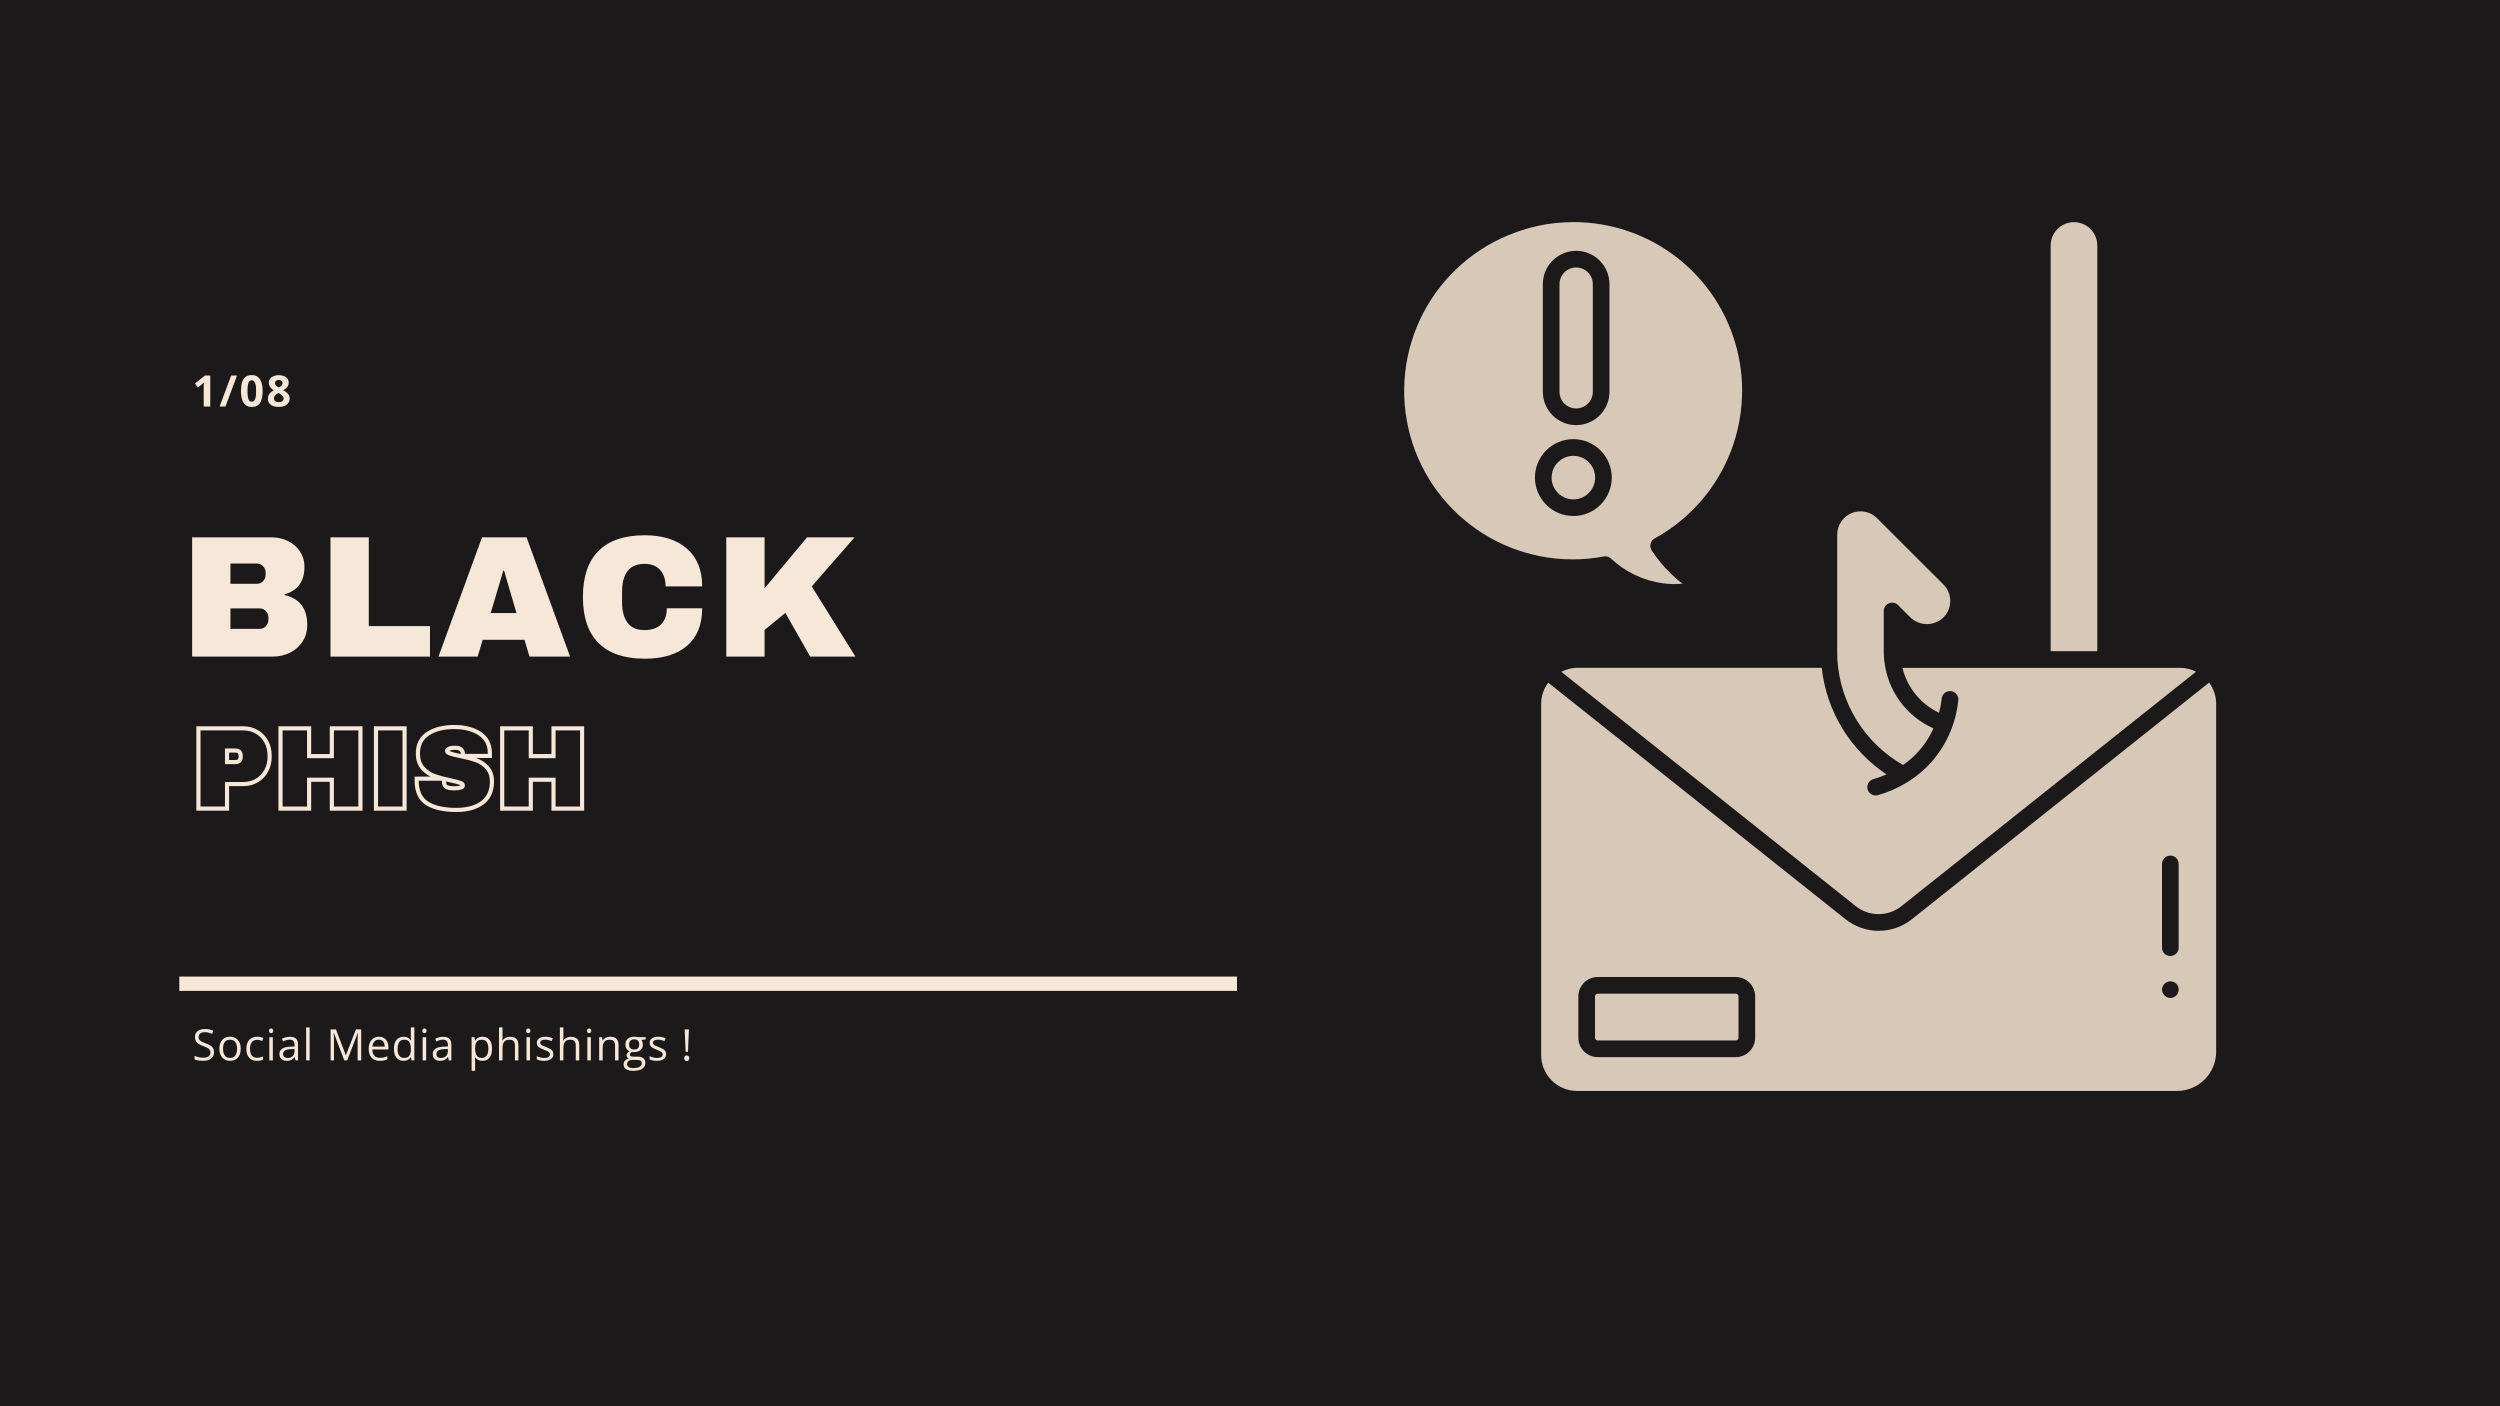 <?xml version="1.0" encoding="UTF-8"?> <svg xmlns="http://www.w3.org/2000/svg" xmlns:xlink="http://www.w3.org/1999/xlink" width="1920" zoomAndPan="magnify" viewBox="0 0 1440 810" height="1080" preserveAspectRatio="xMidYMid meet" version="1.2"><defs><clipPath id="2f24e7a016"><path d="M 1181 127.848 L 1209 127.848 L 1209 376 L 1181 376 Z M 1181 127.848 "></path></clipPath><clipPath id="f91c8d52a3"><path d="M 887 393 L 1277 393 L 1277 628.848 L 887 628.848 Z M 887 393 "></path></clipPath><clipPath id="950d4c5253"><path d="M 808 127.848 L 1004 127.848 L 1004 337 L 808 337 Z M 808 127.848 "></path></clipPath></defs><g id="315e26cffb"><rect x="0" width="1440" y="0" height="810" style="fill:#ffffff;fill-opacity:1;stroke:none;"></rect><rect x="0" width="1440" y="0" height="810" style="fill:#1c191a;fill-opacity:1;stroke:none;"></rect><path style="fill:none;stroke-width:11;stroke-linecap:butt;stroke-linejoin:miter;stroke:#f6e7d8;stroke-opacity:1;stroke-miterlimit:4;" d="M -0 5.501 L 812.297 5.501 " transform="matrix(0.75,0,0,0.75,103.278,562.501)"></path><path style=" stroke:none;fill-rule:nonzero;fill:#d7c8b8;fill-opacity:1;" d="M 1116.891 410.555 C 1117.582 407.93 1118.09 405.273 1118.414 402.582 C 1118.434 402.258 1118.484 401.941 1118.566 401.629 C 1118.648 401.316 1118.762 401.012 1118.906 400.723 C 1119.051 400.434 1119.223 400.16 1119.422 399.902 C 1119.617 399.648 1119.84 399.414 1120.086 399.207 C 1120.332 398.996 1120.598 398.812 1120.883 398.652 C 1121.164 398.496 1121.461 398.371 1121.77 398.273 C 1122.078 398.176 1122.395 398.113 1122.719 398.078 C 1123.039 398.047 1123.363 398.047 1123.684 398.078 C 1124.008 398.109 1124.32 398.176 1124.633 398.273 C 1124.941 398.367 1125.238 398.496 1125.52 398.652 C 1125.805 398.809 1126.07 398.992 1126.316 399.199 C 1126.562 399.41 1126.785 399.645 1126.984 399.898 C 1127.184 400.152 1127.355 400.426 1127.5 400.719 C 1127.645 401.008 1127.758 401.309 1127.84 401.621 C 1127.922 401.934 1127.973 402.254 1127.992 402.574 C 1128.012 402.898 1127.996 403.223 1127.949 403.543 C 1127.391 409.121 1126.109 414.527 1124.105 419.762 C 1122.102 425 1119.449 429.879 1116.141 434.406 C 1111.465 440.789 1105.766 446.07 1099.051 450.254 C 1098.91 450.363 1098.762 450.461 1098.609 450.551 C 1093.312 453.836 1087.668 456.324 1081.672 458.012 C 1081.254 458.129 1080.828 458.184 1080.395 458.184 C 1079.812 458.191 1079.246 458.09 1078.699 457.891 C 1078.152 457.688 1077.656 457.395 1077.215 457.012 C 1076.773 456.629 1076.418 456.184 1076.141 455.668 C 1075.863 455.156 1075.684 454.609 1075.605 454.031 C 1075.527 453.453 1075.555 452.883 1075.684 452.312 C 1075.816 451.746 1076.043 451.219 1076.367 450.73 C 1076.691 450.246 1077.09 449.832 1077.562 449.492 C 1078.035 449.152 1078.555 448.906 1079.117 448.758 C 1081.691 448.031 1084.195 447.129 1086.637 446.043 C 1084.062 444.328 1081.586 442.48 1079.211 440.496 C 1076.84 438.512 1074.578 436.402 1072.438 434.168 C 1070.293 431.938 1068.277 429.594 1066.391 427.145 C 1064.504 424.691 1062.758 422.141 1061.148 419.5 C 1059.543 416.855 1058.082 414.129 1056.773 411.328 C 1055.465 408.523 1054.312 405.656 1053.316 402.727 C 1052.32 399.797 1051.488 396.82 1050.816 393.801 C 1050.148 390.781 1049.645 387.73 1049.309 384.656 L 908.328 384.656 C 905.148 384.73 902.152 385.504 899.332 386.977 L 1068.855 521.895 C 1069.785 522.641 1070.773 523.305 1071.816 523.883 C 1072.855 524.465 1073.941 524.953 1075.066 525.348 C 1076.191 525.746 1077.344 526.043 1078.52 526.246 C 1079.695 526.445 1080.879 526.547 1082.074 526.547 C 1083.266 526.547 1084.449 526.445 1085.625 526.246 C 1086.805 526.043 1087.953 525.746 1089.078 525.348 C 1090.203 524.953 1091.289 524.465 1092.332 523.883 C 1093.375 523.305 1094.359 522.641 1095.289 521.895 L 1264.938 386.891 C 1262.07 385.434 1259.031 384.695 1255.816 384.676 L 1095.809 384.676 C 1096.484 387.484 1097.465 390.18 1098.75 392.77 C 1100.031 395.355 1101.586 397.77 1103.41 400.008 C 1105.234 402.246 1107.285 404.258 1109.559 406.035 C 1111.836 407.816 1114.277 409.32 1116.891 410.555 Z M 1116.891 410.555 "></path><path style=" stroke:none;fill-rule:nonzero;fill:#d7c8b8;fill-opacity:1;" d="M 1088.039 347.496 C 1088.477 347.316 1088.934 347.203 1089.402 347.156 C 1089.875 347.109 1090.344 347.129 1090.809 347.223 C 1091.273 347.316 1091.719 347.473 1092.137 347.695 C 1092.555 347.918 1092.93 348.199 1093.266 348.535 L 1100.375 355.641 C 1101.008 356.25 1101.695 356.797 1102.434 357.273 C 1103.172 357.75 1103.949 358.156 1104.766 358.484 C 1105.582 358.812 1106.422 359.062 1107.285 359.23 C 1108.152 359.398 1109.023 359.48 1109.902 359.48 C 1110.785 359.48 1111.656 359.398 1112.52 359.23 C 1113.383 359.062 1114.223 358.812 1115.039 358.484 C 1115.855 358.156 1116.633 357.75 1117.371 357.273 C 1118.113 356.797 1118.797 356.25 1119.434 355.641 C 1120.055 355.02 1120.609 354.34 1121.098 353.609 C 1121.586 352.875 1121.996 352.102 1122.332 351.289 C 1122.668 350.477 1122.922 349.637 1123.094 348.773 C 1123.266 347.91 1123.352 347.039 1123.352 346.16 C 1123.352 345.281 1123.266 344.406 1123.094 343.543 C 1122.922 342.68 1122.668 341.844 1122.332 341.031 C 1121.996 340.215 1121.586 339.445 1121.098 338.711 C 1120.609 337.98 1120.055 337.301 1119.434 336.68 L 1081.172 298.473 C 1080.23 297.531 1079.176 296.746 1078 296.113 C 1076.828 295.484 1075.59 295.043 1074.281 294.781 C 1072.977 294.52 1071.66 294.457 1070.336 294.586 C 1069.012 294.719 1067.734 295.039 1066.504 295.551 C 1065.273 296.059 1064.145 296.738 1063.117 297.586 C 1062.09 298.434 1061.207 299.41 1060.469 300.52 C 1059.734 301.629 1059.176 302.82 1058.793 304.098 C 1058.41 305.375 1058.223 306.676 1058.227 308.008 L 1058.227 375.715 C 1058.227 377.012 1058.227 378.297 1058.305 379.555 C 1058.484 382.676 1058.855 385.773 1059.418 388.848 C 1059.984 391.922 1060.734 394.949 1061.68 397.934 C 1062.621 400.914 1063.742 403.824 1065.047 406.664 C 1066.352 409.508 1067.828 412.258 1069.477 414.914 C 1071.125 417.57 1072.93 420.117 1074.895 422.547 C 1076.859 424.98 1078.969 427.281 1081.219 429.449 C 1083.473 431.617 1085.848 433.641 1088.352 435.512 C 1090.855 437.387 1093.465 439.094 1096.184 440.641 C 1100.906 437.34 1104.973 433.359 1108.383 428.711 C 1110.457 425.836 1112.211 422.781 1113.648 419.539 C 1111.715 418.68 1109.848 417.695 1108.043 416.59 C 1106.238 415.484 1104.516 414.262 1102.875 412.926 C 1101.234 411.594 1099.684 410.156 1098.23 408.617 C 1096.781 407.078 1095.434 405.453 1094.195 403.734 C 1092.957 402.02 1091.84 400.23 1090.836 398.367 C 1089.836 396.504 1088.961 394.582 1088.211 392.602 C 1087.465 390.621 1086.848 388.602 1086.367 386.543 C 1085.887 384.48 1085.539 382.398 1085.336 380.293 C 1085.145 378.758 1085.047 377.223 1085.047 375.68 L 1085.047 351.969 C 1085.043 351.488 1085.113 351.02 1085.25 350.559 C 1085.387 350.102 1085.59 349.672 1085.855 349.273 C 1086.125 348.875 1086.441 348.523 1086.816 348.223 C 1087.188 347.918 1087.594 347.68 1088.039 347.496 Z M 1088.039 347.496 "></path><g clip-rule="nonzero" clip-path="url(#2f24e7a016)"><path style=" stroke:none;fill-rule:nonzero;fill:#d7c8b8;fill-opacity:1;" d="M 1194.602 127.965 C 1193.723 127.965 1192.848 128.051 1191.984 128.223 C 1191.117 128.395 1190.277 128.648 1189.465 128.984 C 1188.648 129.324 1187.875 129.734 1187.141 130.227 C 1186.41 130.715 1185.73 131.273 1185.105 131.895 C 1184.484 132.52 1183.926 133.199 1183.438 133.93 C 1182.949 134.664 1182.535 135.438 1182.195 136.254 C 1181.859 137.066 1181.605 137.906 1181.434 138.773 C 1181.262 139.637 1181.176 140.508 1181.176 141.391 L 1181.176 375.082 L 1208.031 375.082 L 1208.031 141.383 C 1208.031 140.5 1207.945 139.629 1207.77 138.762 C 1207.598 137.898 1207.344 137.059 1207.008 136.246 C 1206.668 135.434 1206.254 134.66 1205.766 133.926 C 1205.273 133.195 1204.719 132.516 1204.094 131.895 C 1203.473 131.27 1202.793 130.715 1202.059 130.223 C 1201.328 129.734 1200.555 129.32 1199.738 128.984 C 1198.926 128.648 1198.086 128.395 1197.223 128.223 C 1196.355 128.051 1195.484 127.965 1194.602 127.965 Z M 1194.602 127.965 "></path></g><g clip-rule="nonzero" clip-path="url(#f91c8d52a3)"><path style=" stroke:none;fill-rule:nonzero;fill:#d7c8b8;fill-opacity:1;" d="M 1276.508 605.812 L 1276.508 405.344 C 1276.5 403.148 1276.152 401.008 1275.457 398.922 C 1274.766 396.84 1273.762 394.914 1272.449 393.152 L 1101.312 529.414 C 1099.961 530.496 1098.531 531.457 1097.016 532.297 C 1095.504 533.137 1093.93 533.84 1092.297 534.414 C 1090.664 534.988 1088.992 535.418 1087.285 535.711 C 1085.578 536 1083.863 536.148 1082.129 536.148 C 1080.398 536.148 1078.68 536 1076.973 535.711 C 1075.27 535.418 1073.598 534.988 1071.965 534.414 C 1070.332 533.84 1068.758 533.137 1067.246 532.297 C 1065.73 531.457 1064.297 530.496 1062.945 529.414 L 891.773 393.211 C 890.457 394.969 889.449 396.891 888.754 398.973 C 888.059 401.059 887.711 403.195 887.707 405.395 L 887.707 607.777 C 887.711 608.453 887.746 609.129 887.812 609.801 C 887.883 610.473 887.98 611.141 888.117 611.805 C 888.25 612.465 888.414 613.121 888.613 613.766 C 888.812 614.414 889.039 615.047 889.301 615.672 C 889.562 616.297 889.852 616.906 890.172 617.5 C 890.492 618.098 890.84 618.676 891.219 619.238 C 891.594 619.797 891.996 620.34 892.426 620.863 C 892.859 621.383 893.312 621.883 893.789 622.359 C 894.27 622.836 894.77 623.289 895.293 623.719 C 895.816 624.145 896.359 624.547 896.922 624.922 C 897.484 625.297 898.066 625.645 898.664 625.961 C 899.258 626.277 899.871 626.566 900.496 626.824 C 901.121 627.082 901.758 627.309 902.402 627.504 C 903.051 627.699 903.707 627.863 904.367 627.996 C 905.031 628.129 905.699 628.227 906.371 628.293 C 907.047 628.359 907.719 628.391 908.395 628.391 L 1253.906 628.391 C 1254.648 628.391 1255.387 628.352 1256.121 628.281 C 1256.855 628.207 1257.586 628.098 1258.312 627.953 C 1259.039 627.809 1259.754 627.629 1260.461 627.414 C 1261.168 627.199 1261.863 626.949 1262.547 626.668 C 1263.23 626.383 1263.898 626.066 1264.551 625.719 C 1265.203 625.371 1265.836 624.992 1266.453 624.578 C 1267.066 624.168 1267.66 623.73 1268.23 623.262 C 1268.805 622.789 1269.352 622.297 1269.875 621.773 C 1270.398 621.25 1270.895 620.703 1271.363 620.133 C 1271.832 619.559 1272.273 618.965 1272.684 618.352 C 1273.098 617.738 1273.477 617.105 1273.824 616.453 C 1274.176 615.801 1274.492 615.133 1274.773 614.449 C 1275.059 613.766 1275.309 613.07 1275.523 612.363 C 1275.738 611.656 1275.922 610.941 1276.066 610.215 C 1276.211 609.492 1276.32 608.762 1276.395 608.023 C 1276.469 607.289 1276.504 606.551 1276.508 605.812 Z M 1010.969 597.746 C 1010.969 598.477 1010.895 599.203 1010.754 599.918 C 1010.609 600.637 1010.395 601.336 1010.117 602.012 C 1009.836 602.688 1009.492 603.328 1009.082 603.938 C 1008.676 604.547 1008.215 605.109 1007.695 605.625 C 1007.18 606.145 1006.617 606.605 1006.008 607.016 C 1005.398 607.422 1004.758 607.766 1004.082 608.047 C 1003.406 608.324 1002.707 608.539 1001.988 608.684 C 1001.273 608.824 1000.547 608.898 999.816 608.898 L 920.289 608.898 C 919.559 608.898 918.832 608.828 918.113 608.684 C 917.395 608.539 916.699 608.328 916.02 608.047 C 915.344 607.77 914.703 607.426 914.094 607.016 C 913.484 606.609 912.918 606.148 912.402 605.629 C 911.883 605.113 911.422 604.551 911.012 603.941 C 910.605 603.332 910.262 602.688 909.98 602.012 C 909.699 601.336 909.488 600.641 909.344 599.922 C 909.199 599.203 909.125 598.477 909.125 597.746 L 909.125 573.91 C 909.129 573.176 909.199 572.453 909.344 571.734 C 909.488 571.016 909.703 570.32 909.984 569.645 C 910.266 568.969 910.609 568.324 911.016 567.719 C 911.426 567.109 911.887 566.547 912.406 566.031 C 912.922 565.512 913.488 565.051 914.094 564.645 C 914.703 564.238 915.348 563.895 916.023 563.613 C 916.699 563.336 917.398 563.121 918.113 562.98 C 918.832 562.836 919.559 562.766 920.289 562.762 L 999.816 562.762 C 1000.547 562.766 1001.27 562.836 1001.988 562.98 C 1002.707 563.121 1003.402 563.336 1004.078 563.613 C 1004.758 563.895 1005.398 564.238 1006.008 564.645 C 1006.617 565.051 1007.18 565.512 1007.695 566.031 C 1008.215 566.547 1008.676 567.109 1009.082 567.719 C 1009.492 568.328 1009.836 568.969 1010.117 569.645 C 1010.395 570.32 1010.609 571.016 1010.754 571.734 C 1010.895 572.453 1010.969 573.176 1010.969 573.91 Z M 1245.312 497.617 C 1245.312 497.301 1245.344 496.988 1245.406 496.68 C 1245.469 496.371 1245.559 496.074 1245.68 495.781 C 1245.801 495.492 1245.945 495.215 1246.121 494.953 C 1246.297 494.691 1246.496 494.449 1246.719 494.227 C 1246.941 494.004 1247.184 493.805 1247.445 493.629 C 1247.707 493.453 1247.984 493.305 1248.273 493.188 C 1248.566 493.066 1248.863 492.977 1249.176 492.914 C 1249.484 492.852 1249.793 492.82 1250.109 492.82 C 1250.426 492.82 1250.738 492.852 1251.047 492.914 C 1251.355 492.977 1251.652 493.066 1251.945 493.188 C 1252.234 493.305 1252.512 493.453 1252.773 493.629 C 1253.035 493.805 1253.277 494.004 1253.5 494.227 C 1253.723 494.449 1253.922 494.691 1254.098 494.953 C 1254.273 495.215 1254.418 495.492 1254.539 495.781 C 1254.66 496.074 1254.75 496.371 1254.812 496.68 C 1254.875 496.988 1254.906 497.301 1254.906 497.617 L 1254.906 545.883 C 1254.906 546.195 1254.875 546.508 1254.812 546.816 C 1254.75 547.125 1254.66 547.426 1254.539 547.719 C 1254.418 548.008 1254.273 548.285 1254.098 548.547 C 1253.922 548.809 1253.723 549.051 1253.5 549.273 C 1253.277 549.496 1253.035 549.695 1252.773 549.871 C 1252.512 550.043 1252.234 550.191 1251.945 550.312 C 1251.652 550.434 1251.355 550.523 1251.047 550.586 C 1250.738 550.648 1250.426 550.68 1250.109 550.68 C 1249.793 550.68 1249.484 550.648 1249.176 550.586 C 1248.863 550.523 1248.566 550.434 1248.273 550.312 C 1247.984 550.191 1247.707 550.043 1247.445 549.871 C 1247.184 549.695 1246.941 549.496 1246.719 549.273 C 1246.496 549.051 1246.297 548.809 1246.121 548.547 C 1245.945 548.285 1245.801 548.008 1245.68 547.719 C 1245.559 547.426 1245.469 547.125 1245.406 546.816 C 1245.344 546.508 1245.312 546.195 1245.312 545.883 Z M 1252.027 574.438 C 1251.418 574.703 1250.777 574.832 1250.109 574.82 C 1249.797 574.812 1249.488 574.773 1249.184 574.707 C 1248.879 574.637 1248.582 574.543 1248.297 574.418 C 1248.008 574.297 1247.734 574.145 1247.477 573.969 C 1247.219 573.793 1246.98 573.598 1246.758 573.375 C 1246.539 573.156 1246.34 572.914 1246.164 572.656 C 1245.988 572.398 1245.84 572.125 1245.715 571.84 C 1245.59 571.551 1245.496 571.254 1245.43 570.949 C 1245.359 570.645 1245.324 570.336 1245.312 570.023 C 1245.352 569.398 1245.48 568.789 1245.699 568.203 C 1245.945 567.613 1246.301 567.098 1246.762 566.656 C 1247.191 566.188 1247.703 565.84 1248.297 565.613 C 1248.738 565.434 1249.199 565.32 1249.676 565.273 C 1250.148 565.227 1250.621 565.25 1251.09 565.344 C 1251.559 565.438 1252.008 565.594 1252.43 565.82 C 1252.852 566.043 1253.23 566.32 1253.57 566.656 C 1254 567.121 1254.355 567.633 1254.629 568.203 C 1254.816 568.797 1254.906 569.402 1254.906 570.023 C 1254.914 571.324 1254.473 572.441 1253.57 573.383 C 1253.109 573.828 1252.586 574.18 1252 574.438 Z M 1252.027 574.438 "></path></g><path style=" stroke:none;fill-rule:nonzero;fill:#d7c8b8;fill-opacity:1;" d="M 920.281 572.355 L 999.816 572.355 C 1000.023 572.355 1000.223 572.395 1000.414 572.473 C 1000.605 572.555 1000.773 572.668 1000.922 572.812 C 1001.066 572.961 1001.18 573.129 1001.258 573.32 C 1001.34 573.512 1001.379 573.711 1001.379 573.918 L 1001.379 597.746 C 1001.379 597.953 1001.34 598.152 1001.258 598.344 C 1001.18 598.535 1001.066 598.703 1000.922 598.852 C 1000.773 598.996 1000.605 599.109 1000.414 599.188 C 1000.223 599.27 1000.023 599.309 999.816 599.309 L 920.289 599.309 C 920.082 599.309 919.883 599.27 919.691 599.188 C 919.5 599.109 919.332 598.996 919.184 598.852 C 919.039 598.703 918.926 598.535 918.844 598.344 C 918.766 598.152 918.727 597.953 918.727 597.746 L 918.727 573.91 C 918.727 573.703 918.766 573.504 918.844 573.316 C 918.922 573.125 919.035 572.957 919.184 572.809 C 919.328 572.664 919.496 572.551 919.688 572.473 C 919.875 572.395 920.074 572.355 920.281 572.355 Z M 920.281 572.355 "></path><path style=" stroke:none;fill-rule:nonzero;fill:#d7c8b8;fill-opacity:1;" d="M 918.793 275.098 C 918.793 275.922 918.715 276.738 918.555 277.547 C 918.391 278.352 918.156 279.137 917.84 279.898 C 917.523 280.656 917.137 281.379 916.68 282.062 C 916.223 282.75 915.703 283.383 915.121 283.965 C 914.539 284.547 913.906 285.066 913.223 285.523 C 912.539 285.98 911.816 286.367 911.055 286.68 C 910.293 286.996 909.512 287.234 908.703 287.395 C 907.895 287.555 907.082 287.637 906.258 287.637 C 905.434 287.637 904.617 287.555 903.812 287.395 C 903.004 287.234 902.219 286.996 901.461 286.68 C 900.699 286.367 899.977 285.98 899.293 285.523 C 898.609 285.066 897.977 284.547 897.395 283.965 C 896.812 283.383 896.293 282.75 895.832 282.062 C 895.375 281.379 894.992 280.656 894.676 279.898 C 894.359 279.137 894.121 278.352 893.961 277.547 C 893.801 276.738 893.723 275.922 893.723 275.098 C 893.723 274.277 893.801 273.461 893.961 272.652 C 894.121 271.848 894.359 271.062 894.676 270.301 C 894.992 269.543 895.375 268.82 895.832 268.133 C 896.293 267.449 896.812 266.816 897.395 266.234 C 897.977 265.652 898.609 265.133 899.293 264.676 C 899.977 264.219 900.699 263.832 901.461 263.516 C 902.219 263.203 903.004 262.965 903.812 262.805 C 904.617 262.645 905.434 262.562 906.258 262.562 C 907.082 262.562 907.895 262.645 908.703 262.805 C 909.512 262.965 910.293 263.203 911.055 263.516 C 911.816 263.832 912.539 264.219 913.223 264.676 C 913.906 265.133 914.539 265.652 915.121 266.234 C 915.703 266.816 916.223 267.449 916.68 268.133 C 917.137 268.82 917.523 269.543 917.84 270.301 C 918.156 271.062 918.391 271.848 918.555 272.652 C 918.715 273.461 918.793 274.277 918.793 275.098 Z M 918.793 275.098 "></path><g clip-rule="nonzero" clip-path="url(#950d4c5253)"><path style=" stroke:none;fill-rule:nonzero;fill:#d7c8b8;fill-opacity:1;" d="M 896.945 128.387 C 888.715 129.176 880.723 131.004 872.965 133.863 C 871.547 134.371 870.141 134.914 868.746 135.492 C 867.355 136.066 865.977 136.676 864.609 137.316 C 863.246 137.957 861.898 138.629 860.562 139.332 C 859.23 140.035 857.914 140.77 856.613 141.535 C 855.316 142.301 854.035 143.094 852.773 143.918 C 851.512 144.742 850.27 145.598 849.047 146.477 C 847.824 147.359 846.621 148.27 845.441 149.207 C 844.262 150.148 843.105 151.113 841.969 152.105 C 840.836 153.098 839.723 154.113 838.637 155.16 C 837.547 156.203 836.484 157.27 835.449 158.363 C 834.41 159.457 833.398 160.574 832.414 161.715 C 831.426 162.855 830.469 164.02 829.535 165.203 C 828.605 166.391 827.703 167.598 826.828 168.824 C 825.953 170.051 825.105 171.297 824.289 172.566 C 823.473 173.832 822.684 175.117 821.926 176.422 C 821.168 177.723 820.441 179.043 819.746 180.383 C 819.051 181.719 818.387 183.074 817.754 184.441 C 817.121 185.809 816.523 187.191 815.953 188.59 C 815.387 189.984 814.852 191.395 814.348 192.812 C 813.844 194.234 813.375 195.668 812.941 197.109 C 812.504 198.555 812.102 200.008 811.734 201.469 C 811.367 202.93 811.031 204.398 810.73 205.879 C 810.434 207.355 810.168 208.84 809.938 210.328 C 809.707 211.816 809.512 213.312 809.352 214.812 C 809.188 216.309 809.062 217.812 808.973 219.316 C 808.883 220.82 808.824 222.328 808.805 223.836 C 808.785 225.344 808.801 226.852 808.848 228.355 C 808.898 229.863 808.984 231.367 809.102 232.871 C 809.223 234.375 809.379 235.871 809.566 237.367 C 809.758 238.863 809.98 240.355 810.238 241.84 C 810.5 243.324 810.793 244.801 811.121 246.273 C 811.449 247.746 811.809 249.207 812.207 250.664 C 812.602 252.117 813.031 253.562 813.496 254.996 C 813.961 256.43 814.457 257.855 814.984 259.266 C 815.516 260.676 816.078 262.074 816.672 263.461 C 817.27 264.844 817.895 266.215 818.555 267.57 C 819.211 268.93 819.902 270.27 820.625 271.59 C 821.344 272.914 822.098 274.223 822.879 275.512 C 823.66 276.801 824.473 278.07 825.312 279.32 C 826.156 280.57 827.023 281.801 827.922 283.012 C 828.824 284.223 829.75 285.41 830.703 286.578 C 831.656 287.746 832.637 288.891 833.645 290.012 C 834.652 291.133 835.688 292.23 836.742 293.305 C 837.801 294.375 838.887 295.426 839.992 296.449 C 841.102 297.469 842.23 298.469 843.387 299.438 C 844.539 300.406 845.715 301.352 846.914 302.266 C 848.109 303.18 849.328 304.066 850.566 304.926 C 851.809 305.785 853.066 306.613 854.344 307.414 C 855.621 308.215 856.918 308.984 858.23 309.723 C 859.543 310.465 860.875 311.172 862.223 311.848 C 863.566 312.527 864.93 313.172 866.305 313.785 C 867.684 314.402 869.074 314.984 870.477 315.531 C 871.879 316.082 873.297 316.598 874.727 317.082 C 876.152 317.562 877.59 318.016 879.039 318.43 C 880.488 318.848 881.945 319.23 883.414 319.578 C 884.879 319.926 886.355 320.238 887.836 320.52 C 889.316 320.797 890.805 321.043 892.297 321.254 C 893.789 321.465 895.285 321.641 896.789 321.781 C 898.289 321.922 899.793 322.027 901.297 322.098 C 902.805 322.168 904.309 322.203 905.816 322.203 C 907.324 322.203 908.832 322.168 910.336 322.098 C 911.844 322.027 913.348 321.922 914.848 321.785 C 916.348 321.645 917.848 321.469 919.34 321.258 C 920.832 321.051 922.32 320.805 923.801 320.527 C 924.082 320.477 924.367 320.449 924.652 320.449 C 925.883 320.449 926.953 320.863 927.867 321.688 C 929.918 323.613 932.109 325.371 934.434 326.961 C 936.758 328.551 939.188 329.949 941.73 331.164 C 944.27 332.379 946.887 333.387 949.586 334.195 C 952.281 335.004 955.023 335.602 957.812 335.988 C 961.566 336.477 965.332 336.555 969.102 336.227 C 966.754 334.41 964.516 332.465 962.387 330.395 C 958.176 326.359 954.496 321.883 951.348 316.969 C 951.168 316.691 951.02 316.398 950.902 316.09 C 950.781 315.785 950.695 315.469 950.641 315.145 C 950.59 314.816 950.566 314.492 950.582 314.16 C 950.594 313.832 950.645 313.508 950.723 313.188 C 950.805 312.867 950.914 312.562 951.059 312.266 C 951.203 311.969 951.375 311.691 951.578 311.43 C 951.781 311.168 952.004 310.93 952.258 310.715 C 952.508 310.504 952.777 310.316 953.066 310.156 C 955.406 308.871 957.695 307.492 959.922 306.02 C 962.152 304.543 964.316 302.98 966.418 301.328 C 968.516 299.676 970.547 297.938 972.5 296.117 C 974.457 294.297 976.336 292.398 978.137 290.422 C 979.938 288.449 981.652 286.402 983.285 284.285 C 984.914 282.168 986.457 279.988 987.906 277.742 C 989.355 275.5 990.715 273.199 991.973 270.84 C 993.234 268.484 994.398 266.082 995.461 263.629 C 996.523 261.176 997.48 258.684 998.34 256.152 C 999.195 253.621 999.945 251.059 1000.59 248.465 C 1001.238 245.871 1001.773 243.258 1002.203 240.621 C 1002.633 237.98 1002.953 235.332 1003.164 232.668 C 1003.375 230.004 1003.473 227.332 1003.465 224.66 C 1003.453 221.988 1003.332 219.32 1003.105 216.66 C 1002.875 213.996 1002.535 211.348 1002.086 208.715 C 1001.637 206.078 1001.078 203.469 1000.414 200.879 C 999.75 198.289 998.98 195.734 998.105 193.207 C 997.23 190.684 996.25 188.199 995.172 185.754 C 994.09 183.309 992.91 180.914 991.633 178.566 C 990.355 176.219 988.98 173.93 987.512 171.695 C 986.047 169.465 984.488 167.293 982.84 165.188 C 981.195 163.086 979.465 161.051 977.648 159.09 C 975.836 157.125 973.941 155.242 971.973 153.438 C 970.004 151.633 967.961 149.91 965.848 148.273 C 963.738 146.637 961.562 145.086 959.32 143.629 C 957.082 142.172 954.785 140.809 952.434 139.543 C 950.078 138.273 947.68 137.105 945.23 136.035 C 942.781 134.965 940.293 133.996 937.762 133.133 C 935.234 132.27 932.676 131.512 930.082 130.859 C 927.492 130.203 924.875 129.66 922.242 129.223 C 919.605 128.785 916.953 128.457 914.289 128.238 C 911.625 128.02 908.957 127.914 906.285 127.914 C 903.141 127.965 900.012 128.105 896.945 128.387 Z M 906.258 297.199 C 905.531 297.199 904.809 297.164 904.09 297.094 C 903.367 297.023 902.652 296.918 901.941 296.773 C 901.23 296.633 900.527 296.457 899.832 296.25 C 899.141 296.039 898.457 295.793 897.789 295.52 C 897.117 295.242 896.465 294.93 895.824 294.59 C 895.184 294.25 894.562 293.875 893.961 293.473 C 893.359 293.07 892.777 292.641 892.215 292.18 C 891.656 291.723 891.121 291.234 890.605 290.723 C 890.094 290.211 889.609 289.676 889.148 289.113 C 888.688 288.555 888.258 287.973 887.852 287.371 C 887.449 286.77 887.078 286.148 886.734 285.508 C 886.395 284.871 886.086 284.215 885.809 283.547 C 885.527 282.875 885.285 282.195 885.074 281.5 C 884.863 280.809 884.688 280.105 884.547 279.395 C 884.406 278.684 884.297 277.969 884.227 277.246 C 884.156 276.523 884.121 275.801 884.121 275.078 C 884.121 274.352 884.156 273.629 884.227 272.906 C 884.297 272.188 884.402 271.469 884.543 270.758 C 884.684 270.047 884.859 269.348 885.07 268.652 C 885.281 267.961 885.523 267.277 885.801 266.609 C 886.078 265.938 886.387 265.285 886.73 264.645 C 887.07 264.004 887.445 263.383 887.848 262.781 C 888.25 262.18 888.68 261.598 889.141 261.035 C 889.598 260.477 890.086 259.941 890.598 259.426 C 891.109 258.914 891.645 258.43 892.207 257.969 C 892.766 257.508 893.348 257.078 893.949 256.676 C 894.555 256.273 895.176 255.898 895.812 255.559 C 896.453 255.215 897.105 254.906 897.777 254.629 C 898.445 254.352 899.129 254.105 899.82 253.898 C 900.516 253.688 901.215 253.512 901.926 253.367 C 902.637 253.227 903.355 253.121 904.074 253.051 C 904.797 252.977 905.52 252.941 906.246 252.941 C 906.969 252.941 907.691 252.977 908.414 253.051 C 909.137 253.121 909.852 253.227 910.562 253.367 C 911.273 253.508 911.977 253.684 912.668 253.895 C 913.363 254.105 914.043 254.348 914.715 254.625 C 915.383 254.902 916.039 255.215 916.676 255.555 C 917.316 255.895 917.938 256.27 918.539 256.672 C 919.141 257.074 919.723 257.504 920.285 257.965 C 920.844 258.426 921.383 258.91 921.895 259.422 C 922.406 259.934 922.891 260.473 923.352 261.031 C 923.812 261.594 924.242 262.172 924.645 262.777 C 925.047 263.379 925.422 264 925.762 264.641 C 926.105 265.277 926.414 265.934 926.691 266.602 C 926.969 267.273 927.211 267.953 927.422 268.648 C 927.633 269.34 927.809 270.043 927.949 270.754 C 928.094 271.465 928.199 272.18 928.27 272.902 C 928.34 273.621 928.375 274.348 928.375 275.07 C 928.375 275.797 928.34 276.52 928.27 277.238 C 928.199 277.961 928.094 278.676 927.949 279.387 C 927.809 280.098 927.633 280.801 927.422 281.496 C 927.215 282.188 926.969 282.871 926.691 283.539 C 926.414 284.211 926.105 284.867 925.766 285.504 C 925.422 286.145 925.051 286.766 924.648 287.367 C 924.246 287.973 923.816 288.555 923.355 289.113 C 922.898 289.676 922.41 290.211 921.898 290.723 C 921.387 291.238 920.852 291.723 920.293 292.184 C 919.73 292.645 919.152 293.078 918.547 293.48 C 917.945 293.883 917.324 294.258 916.688 294.598 C 916.047 294.941 915.395 295.25 914.723 295.531 C 914.055 295.809 913.375 296.055 912.68 296.266 C 911.988 296.477 911.285 296.652 910.574 296.797 C 909.863 296.938 909.148 297.047 908.426 297.117 C 907.707 297.191 906.98 297.227 906.258 297.227 Z M 927.043 163.664 L 927.043 225.684 C 927.043 226.312 927.012 226.938 926.949 227.562 C 926.887 228.188 926.797 228.809 926.676 229.426 C 926.551 230.043 926.398 230.652 926.215 231.25 C 926.035 231.852 925.824 232.445 925.582 233.023 C 925.344 233.605 925.074 234.172 924.777 234.727 C 924.48 235.281 924.16 235.82 923.809 236.34 C 923.461 236.863 923.086 237.367 922.688 237.852 C 922.289 238.34 921.867 238.805 921.426 239.246 C 920.98 239.691 920.516 240.113 920.027 240.512 C 919.543 240.91 919.039 241.285 918.516 241.633 C 917.996 241.984 917.457 242.305 916.902 242.602 C 916.348 242.898 915.781 243.164 915.199 243.406 C 914.621 243.648 914.027 243.859 913.43 244.039 C 912.828 244.223 912.219 244.375 911.602 244.496 C 910.984 244.621 910.363 244.711 909.738 244.773 C 909.113 244.836 908.488 244.867 907.859 244.867 C 907.23 244.867 906.605 244.836 905.98 244.773 C 905.355 244.711 904.734 244.621 904.117 244.496 C 903.5 244.375 902.891 244.223 902.289 244.039 C 901.688 243.859 901.098 243.648 900.52 243.406 C 899.938 243.164 899.371 242.898 898.816 242.602 C 898.262 242.305 897.723 241.984 897.203 241.633 C 896.68 241.285 896.176 240.91 895.688 240.512 C 895.203 240.113 894.738 239.691 894.293 239.246 C 893.852 238.805 893.43 238.34 893.031 237.852 C 892.633 237.367 892.258 236.863 891.91 236.34 C 891.559 235.82 891.238 235.281 890.941 234.727 C 890.645 234.172 890.375 233.605 890.137 233.023 C 889.895 232.445 889.684 231.852 889.5 231.25 C 889.32 230.652 889.168 230.043 889.043 229.426 C 888.922 228.809 888.828 228.188 888.77 227.562 C 888.707 226.938 888.676 226.312 888.676 225.684 L 888.676 163.664 C 888.676 163.035 888.707 162.41 888.77 161.781 C 888.828 161.156 888.922 160.535 889.043 159.922 C 889.168 159.305 889.32 158.695 889.5 158.094 C 889.684 157.492 889.895 156.902 890.137 156.32 C 890.375 155.742 890.645 155.176 890.941 154.621 C 891.238 154.066 891.559 153.527 891.91 153.004 C 892.258 152.484 892.633 151.98 893.031 151.492 C 893.43 151.008 893.852 150.543 894.293 150.098 C 894.738 149.656 895.203 149.234 895.688 148.836 C 896.176 148.438 896.68 148.062 897.203 147.711 C 897.723 147.363 898.262 147.043 898.816 146.746 C 899.371 146.449 899.938 146.18 900.52 145.941 C 901.098 145.699 901.688 145.488 902.289 145.305 C 902.891 145.125 903.5 144.973 904.117 144.848 C 904.734 144.727 905.355 144.633 905.98 144.574 C 906.605 144.512 907.23 144.48 907.859 144.48 C 908.488 144.48 909.113 144.512 909.738 144.574 C 910.363 144.633 910.984 144.727 911.602 144.848 C 912.219 144.973 912.828 145.125 913.43 145.305 C 914.027 145.488 914.621 145.699 915.199 145.941 C 915.781 146.18 916.348 146.449 916.902 146.746 C 917.457 147.043 917.996 147.363 918.516 147.711 C 919.039 148.062 919.543 148.438 920.027 148.836 C 920.516 149.234 920.98 149.656 921.426 150.098 C 921.867 150.543 922.289 151.008 922.688 151.492 C 923.086 151.98 923.461 152.484 923.809 153.004 C 924.16 153.527 924.48 154.066 924.777 154.621 C 925.074 155.176 925.344 155.742 925.582 156.32 C 925.824 156.902 926.035 157.492 926.215 158.094 C 926.398 158.695 926.551 159.305 926.676 159.922 C 926.797 160.535 926.887 161.156 926.949 161.781 C 927.012 162.41 927.043 163.035 927.043 163.664 Z M 927.043 163.664 "></path></g><path style=" stroke:none;fill-rule:nonzero;fill:#d7c8b8;fill-opacity:1;" d="M 907.867 235.273 C 908.5 235.273 909.121 235.215 909.738 235.09 C 910.359 234.969 910.957 234.785 911.539 234.543 C 912.121 234.305 912.676 234.008 913.199 233.66 C 913.723 233.309 914.207 232.91 914.652 232.465 C 915.098 232.02 915.492 231.535 915.844 231.012 C 916.195 230.488 916.488 229.934 916.73 229.355 C 916.973 228.773 917.152 228.172 917.277 227.555 C 917.398 226.938 917.461 226.312 917.461 225.684 L 917.461 163.664 C 917.461 163.035 917.398 162.41 917.277 161.793 C 917.152 161.176 916.973 160.574 916.73 159.992 C 916.488 159.41 916.195 158.859 915.844 158.336 C 915.492 157.812 915.098 157.328 914.652 156.883 C 914.207 156.438 913.723 156.039 913.199 155.688 C 912.676 155.34 912.121 155.043 911.539 154.801 C 910.957 154.562 910.359 154.379 909.738 154.258 C 909.121 154.133 908.5 154.07 907.867 154.07 C 907.238 154.07 906.613 154.133 905.996 154.258 C 905.379 154.379 904.781 154.562 904.199 154.801 C 903.617 155.043 903.062 155.34 902.539 155.688 C 902.016 156.039 901.531 156.438 901.086 156.883 C 900.641 157.328 900.242 157.812 899.895 158.336 C 899.543 158.859 899.25 159.41 899.008 159.992 C 898.766 160.574 898.586 161.176 898.461 161.793 C 898.34 162.41 898.277 163.035 898.277 163.664 L 898.277 225.684 C 898.277 226.312 898.34 226.938 898.461 227.555 C 898.586 228.172 898.766 228.773 899.008 229.355 C 899.25 229.934 899.543 230.488 899.895 231.012 C 900.242 231.535 900.641 232.02 901.086 232.465 C 901.531 232.91 902.016 233.309 902.539 233.66 C 903.062 234.008 903.617 234.305 904.199 234.543 C 904.781 234.785 905.379 234.969 905.996 235.09 C 906.613 235.215 907.238 235.273 907.867 235.273 Z M 907.867 235.273 "></path><g style="fill:#f6e7d8;fill-opacity:1;"><g transform="translate(103.278, 378.207)"><path style="stroke:none" d="M 53.125 -68.703 C 56.582 -68.703 59.758 -67.984 62.656 -66.547 C 65.551 -65.117 67.848 -63.109 69.547 -60.516 C 71.242 -57.922 72.094 -55.023 72.094 -51.828 C 72.094 -43.367 68.266 -38.039 60.609 -35.844 L 60.609 -35.453 C 69.336 -33.453 73.703 -27.727 73.703 -18.281 C 73.703 -14.676 72.816 -11.492 71.047 -8.734 C 69.285 -5.973 66.875 -3.828 63.812 -2.297 C 60.75 -0.766 57.383 0 53.719 0 L 7.391 0 L 7.391 -68.703 Z M 29.453 -41.938 L 44.641 -41.938 C 46.098 -41.938 47.312 -42.453 48.281 -43.484 C 49.25 -44.516 49.734 -45.797 49.734 -47.328 L 49.734 -48.328 C 49.734 -49.797 49.234 -51.047 48.234 -52.078 C 47.234 -53.109 46.035 -53.625 44.641 -53.625 L 29.453 -53.625 Z M 29.453 -15.984 L 46.234 -15.984 C 47.703 -15.984 48.914 -16.5 49.875 -17.531 C 50.844 -18.562 51.328 -19.844 51.328 -21.375 L 51.328 -22.375 C 51.328 -23.906 50.844 -25.188 49.875 -26.219 C 48.914 -27.25 47.703 -27.766 46.234 -27.766 L 29.453 -27.766 Z M 29.453 -15.984 "></path></g></g><g style="fill:#f6e7d8;fill-opacity:1;"><g transform="translate(182.965, 378.207)"><path style="stroke:none" d="M 7.391 -68.703 L 29.453 -68.703 L 29.453 -17.578 L 64.703 -17.578 L 64.703 0 L 7.391 0 Z M 7.391 -68.703 "></path></g></g><g style="fill:#f6e7d8;fill-opacity:1;"><g transform="translate(251.569, 378.207)"><path style="stroke:none" d="M 53.422 0 L 50.531 -9.688 L 26.469 -9.688 L 23.562 0 L 1 0 L 26.062 -68.703 L 51.734 -68.703 L 76.797 0 Z M 31.062 -25.062 L 45.938 -25.062 L 38.75 -49.531 L 38.344 -49.531 Z M 31.062 -25.062 "></path></g></g><g style="fill:#f6e7d8;fill-opacity:1;"><g transform="translate(331.256, 378.207)"><path style="stroke:none" d="M 40.141 -69.906 C 50.328 -69.906 58.383 -67.359 64.312 -62.266 C 70.238 -57.172 73.203 -49.895 73.203 -40.438 L 52.125 -40.438 C 52.125 -44.438 51.07 -47.598 48.969 -49.922 C 46.875 -52.254 43.898 -53.422 40.047 -53.422 C 35.586 -53.422 32.305 -52.02 30.203 -49.219 C 28.109 -46.426 27.062 -42.535 27.062 -37.547 L 27.062 -31.156 C 27.062 -26.227 28.109 -22.348 30.203 -19.516 C 32.305 -16.691 35.52 -15.281 39.844 -15.281 C 44.102 -15.281 47.332 -16.379 49.531 -18.578 C 51.727 -20.773 52.828 -23.867 52.828 -27.859 L 73.203 -27.859 C 73.203 -18.473 70.32 -11.281 64.562 -6.281 C 58.801 -1.289 50.66 1.203 40.141 1.203 C 28.422 1.203 19.551 -1.789 13.531 -7.781 C 7.508 -13.781 4.5 -22.641 4.5 -34.359 C 4.5 -46.066 7.508 -54.914 13.531 -60.906 C 19.551 -66.906 28.422 -69.906 40.141 -69.906 Z M 40.141 -69.906 "></path></g></g><g style="fill:#f6e7d8;fill-opacity:1;"><g transform="translate(410.944, 378.207)"><path style="stroke:none" d="M 53.922 -68.703 L 81.281 -68.703 L 56.625 -40.438 L 81.781 0 L 55.719 0 L 41.438 -25.172 L 29.453 -15.375 L 29.453 0 L 7.391 0 L 7.391 -68.703 L 29.453 -68.703 L 29.453 -39.344 Z M 53.922 -68.703 "></path></g></g><g style="fill:#f6e7d8;fill-opacity:1;"><g transform="translate(110.778, 464.565)"><path style="stroke:none" d="M 29.312 -46.23 C 32.465 -46.23 35.289 -45.492 37.789 -44.02 C 40.293 -42.539 42.246 -40.516 43.645 -37.941 C 45.027 -35.395 45.719 -32.562 45.719 -29.438 L 45.719 -28.609 C 45.719 -25.488 45.031 -22.648 43.648 -20.086 C 42.25 -17.484 40.297 -15.445 37.789 -13.969 C 35.289 -12.492 32.465 -11.758 29.312 -11.758 L 18.797 -11.758 L 18.797 -14.145 L 21.188 -14.145 L 21.188 2.391 L 2.324 2.391 L 2.324 -46.23 Z M 29.312 -41.449 L 4.715 -41.449 L 4.715 -43.84 L 7.105 -43.84 L 7.105 0 L 4.715 0 L 4.715 -2.391 L 18.797 -2.391 L 18.797 0 L 16.406 0 L 16.406 -16.535 L 29.312 -16.535 C 31.594 -16.535 33.613 -17.051 35.359 -18.082 C 37.102 -19.109 38.461 -20.535 39.441 -22.352 C 40.441 -24.207 40.941 -26.293 40.941 -28.609 L 40.941 -29.438 C 40.941 -31.754 40.441 -33.824 39.445 -35.656 C 38.469 -37.457 37.105 -38.871 35.359 -39.902 C 33.613 -40.934 31.594 -41.449 29.312 -41.449 Z M 18.797 -26.793 L 24.598 -26.793 C 25.41 -26.793 25.953 -26.934 26.227 -27.219 C 26.52 -27.52 26.668 -28.004 26.668 -28.676 L 26.668 -29.184 C 26.668 -29.883 26.527 -30.371 26.25 -30.648 C 25.977 -30.926 25.422 -31.062 24.598 -31.062 L 18.797 -31.062 L 18.797 -33.453 L 21.188 -33.453 L 21.188 -24.406 L 18.797 -24.406 Z M 16.406 -22.016 L 16.406 -35.844 L 24.598 -35.844 C 26.742 -35.844 28.422 -35.238 29.633 -34.027 C 30.84 -32.816 31.445 -31.203 31.445 -29.184 L 31.445 -28.676 C 31.445 -26.711 30.848 -25.113 29.656 -23.887 C 28.441 -22.641 26.754 -22.016 24.598 -22.016 Z M 16.406 -22.016 "></path></g></g><g style="fill:#f6e7d8;fill-opacity:1;"><g transform="translate(158.054, 464.565)"><path style="stroke:none" d="M 31.891 0 L 31.891 -16.633 L 34.281 -16.633 L 34.281 -14.242 L 18.797 -14.242 L 18.797 -16.633 L 21.188 -16.633 L 21.188 2.391 L 2.324 2.391 L 2.324 -46.23 L 21.188 -46.23 L 21.188 -27.844 L 18.797 -27.844 L 18.797 -30.234 L 34.281 -30.234 L 34.281 -27.844 L 31.891 -27.844 L 31.891 -46.23 L 50.754 -46.23 L 50.754 2.391 L 31.891 2.391 Z M 36.672 0 L 34.281 0 L 34.281 -2.391 L 48.363 -2.391 L 48.363 0 L 45.973 0 L 45.973 -43.84 L 48.363 -43.84 L 48.363 -41.449 L 34.281 -41.449 L 34.281 -43.84 L 36.672 -43.84 L 36.672 -25.457 L 16.406 -25.457 L 16.406 -43.84 L 18.797 -43.84 L 18.797 -41.449 L 4.715 -41.449 L 4.715 -43.84 L 7.105 -43.84 L 7.105 0 L 4.715 0 L 4.715 -2.391 L 18.797 -2.391 L 18.797 0 L 16.406 0 L 16.406 -19.02 L 36.672 -19.02 Z M 36.672 0 "></path></g></g><g style="fill:#f6e7d8;fill-opacity:1;"><g transform="translate(212.403, 464.565)"><path style="stroke:none" d="M 2.961 -46.23 L 21.824 -46.23 L 21.824 2.391 L 2.961 2.391 Z M 7.742 -41.449 L 7.742 -2.391 L 17.047 -2.391 L 17.047 -41.449 Z M 7.742 -41.449 "></path></g></g><g style="fill:#f6e7d8;fill-opacity:1;"><g transform="translate(238.463, 464.565)"><path style="stroke:none" d="M 23.129 -46.992 C 29.199 -46.992 34.23 -45.734 38.23 -43.219 C 40.387 -41.859 42.023 -40.16 43.145 -38.117 C 44.258 -36.09 44.84 -33.762 44.891 -31.141 L 44.891 -27.941 L 26.922 -27.941 L 26.922 -30.586 C 26.922 -31.156 26.715 -31.629 26.301 -32.004 C 25.824 -32.438 24.938 -32.656 23.641 -32.656 C 22.184 -32.656 21.133 -32.48 20.496 -32.125 C 20.301 -32.02 20.184 -31.938 20.141 -31.879 C 20.203 -31.961 20.23 -32.059 20.23 -32.18 L 20.219 -32.176 C 20.297 -32.074 20.484 -31.965 20.781 -31.844 C 21.996 -31.348 24.039 -30.82 26.906 -30.254 C 30.547 -29.508 33.551 -28.727 35.922 -27.906 C 38.562 -26.992 40.863 -25.504 42.828 -23.441 C 44.961 -21.203 46.051 -18.246 46.102 -14.562 C 46.102 -8.539 44.016 -4.035 39.844 -1.051 C 35.926 1.754 30.777 3.156 24.406 3.156 C 17.121 3.156 11.391 1.895 7.207 -0.629 C 4.895 -2.027 3.156 -3.957 2 -6.426 C 0.902 -8.773 0.352 -11.582 0.352 -14.848 L 0.352 -17.238 L 18.445 -17.238 L 18.445 -14.848 C 18.445 -14.039 18.535 -13.406 18.715 -12.949 C 18.816 -12.691 18.938 -12.516 19.078 -12.422 C 19.828 -11.938 21.18 -11.691 23.129 -11.691 C 24.66 -11.691 25.891 -11.844 26.816 -12.148 C 26.902 -12.176 26.961 -12.203 27 -12.227 C 26.988 -12.219 26.973 -12.203 26.957 -12.18 C 26.934 -12.148 26.918 -12.121 26.91 -12.094 C 26.918 -12.121 26.922 -12.168 26.922 -12.234 C 26.922 -12.199 26.938 -12.16 26.973 -12.121 C 26.902 -12.203 26.734 -12.301 26.461 -12.414 C 25.305 -12.887 23.336 -13.406 20.551 -13.969 C 16.867 -14.762 13.805 -15.586 11.371 -16.449 C 8.66 -17.41 6.297 -18.996 4.285 -21.203 C 2.129 -23.57 1.051 -26.699 1.051 -30.586 C 1.051 -33.379 1.605 -35.832 2.719 -37.949 C 3.852 -40.105 5.535 -41.867 7.77 -43.234 C 11.871 -45.742 16.988 -46.992 23.129 -46.992 Z M 23.129 -42.215 C 17.887 -42.215 13.598 -41.195 10.262 -39.156 C 8.777 -38.25 7.676 -37.105 6.949 -35.727 C 6.203 -34.305 5.832 -32.594 5.832 -30.586 C 5.832 -27.93 6.492 -25.875 7.82 -24.422 C 9.293 -22.805 11.008 -21.648 12.969 -20.953 C 15.207 -20.16 18.051 -19.395 21.504 -18.652 C 24.582 -18.031 26.84 -17.422 28.273 -16.836 C 29.297 -16.414 30.098 -15.848 30.68 -15.137 C 31.359 -14.297 31.699 -13.332 31.699 -12.234 C 31.699 -11.113 31.398 -10.145 30.793 -9.328 C 30.195 -8.527 29.367 -7.953 28.301 -7.605 C 26.891 -7.145 25.168 -6.914 23.129 -6.914 C 20.238 -6.914 18.02 -7.414 16.477 -8.414 C 14.605 -9.629 13.668 -11.773 13.668 -14.848 L 16.059 -14.848 L 16.059 -12.457 L 2.738 -12.457 L 2.738 -14.848 L 5.129 -14.848 C 5.129 -9.926 6.645 -6.551 9.676 -4.723 C 13.102 -2.656 18.008 -1.625 24.406 -1.625 C 29.758 -1.625 33.977 -2.73 37.066 -4.938 C 39.902 -6.969 41.324 -10.152 41.324 -14.496 C 41.289 -16.93 40.637 -18.812 39.367 -20.145 C 37.938 -21.648 36.266 -22.73 34.359 -23.391 C 32.188 -24.141 29.395 -24.867 25.98 -25.566 C 22.816 -26.188 20.48 -26.805 18.98 -27.414 C 17.918 -27.848 17.086 -28.438 16.484 -29.188 C 15.797 -30.051 15.453 -31.047 15.453 -32.18 C 15.453 -33.105 15.73 -33.949 16.289 -34.707 C 16.746 -35.328 17.379 -35.863 18.184 -36.309 C 19.539 -37.059 21.359 -37.438 23.641 -37.438 C 26.168 -37.438 28.125 -36.805 29.516 -35.539 C 30.973 -34.215 31.699 -32.566 31.699 -30.586 L 31.699 -30.332 L 29.312 -30.332 L 29.312 -32.719 L 42.5 -32.719 L 42.5 -30.332 L 40.113 -30.332 L 40.113 -31.051 C 40.078 -32.887 39.691 -34.477 38.957 -35.816 C 38.23 -37.137 37.141 -38.258 35.684 -39.172 C 32.461 -41.199 28.277 -42.215 23.129 -42.215 Z M 23.129 -42.215 "></path></g></g><g style="fill:#f6e7d8;fill-opacity:1;"><g transform="translate(285.739, 464.565)"><path style="stroke:none" d="M 31.891 0 L 31.891 -16.633 L 34.281 -16.633 L 34.281 -14.242 L 18.797 -14.242 L 18.797 -16.633 L 21.188 -16.633 L 21.188 2.391 L 2.324 2.391 L 2.324 -46.23 L 21.188 -46.23 L 21.188 -27.844 L 18.797 -27.844 L 18.797 -30.234 L 34.281 -30.234 L 34.281 -27.844 L 31.891 -27.844 L 31.891 -46.23 L 50.754 -46.23 L 50.754 2.391 L 31.891 2.391 Z M 36.672 0 L 34.281 0 L 34.281 -2.391 L 48.363 -2.391 L 48.363 0 L 45.973 0 L 45.973 -43.84 L 48.363 -43.84 L 48.363 -41.449 L 34.281 -41.449 L 34.281 -43.84 L 36.672 -43.84 L 36.672 -25.457 L 16.406 -25.457 L 16.406 -43.84 L 18.797 -43.84 L 18.797 -41.449 L 4.715 -41.449 L 4.715 -43.84 L 7.105 -43.84 L 7.105 0 L 4.715 0 L 4.715 -2.391 L 18.797 -2.391 L 18.797 0 L 16.406 0 L 16.406 -19.02 L 36.672 -19.02 Z M 36.672 0 "></path></g></g><g style="fill:#1c191a;fill-opacity:1;"><g transform="translate(110.778, 464.565)"><path style="stroke:none" d="M 29.312 -43.844 C 32.031 -43.844 34.453 -43.211 36.578 -41.953 C 38.703 -40.703 40.359 -38.984 41.547 -36.797 C 42.734 -34.609 43.328 -32.156 43.328 -29.438 L 43.328 -28.609 C 43.328 -25.891 42.734 -23.426 41.547 -21.219 C 40.359 -19.008 38.703 -17.273 36.578 -16.016 C 34.453 -14.766 32.031 -14.141 29.312 -14.141 L 18.797 -14.141 L 18.797 0 L 4.719 0 L 4.719 -43.844 Z M 18.797 -24.406 L 24.594 -24.406 C 26.082 -24.406 27.195 -24.785 27.938 -25.547 C 28.688 -26.316 29.062 -27.359 29.062 -28.672 L 29.062 -29.188 C 29.062 -30.539 28.688 -31.586 27.938 -32.328 C 27.195 -33.078 26.082 -33.453 24.594 -33.453 L 18.797 -33.453 Z M 18.797 -24.406 "></path></g></g><g style="fill:#1c191a;fill-opacity:1;"><g transform="translate(158.054, 464.565)"><path style="stroke:none" d="M 34.281 0 L 34.281 -16.625 L 18.797 -16.625 L 18.797 0 L 4.719 0 L 4.719 -43.844 L 18.797 -43.844 L 18.797 -27.844 L 34.281 -27.844 L 34.281 -43.844 L 48.359 -43.844 L 48.359 0 Z M 34.281 0 "></path></g></g><g style="fill:#1c191a;fill-opacity:1;"><g transform="translate(212.403, 464.565)"><path style="stroke:none" d="M 5.359 0 L 5.359 -43.844 L 19.438 -43.844 L 19.438 0 Z M 5.359 0 "></path></g></g><g style="fill:#1c191a;fill-opacity:1;"><g transform="translate(238.463, 464.565)"><path style="stroke:none" d="M 23.125 -44.609 C 28.738 -44.609 33.348 -43.469 36.953 -41.188 C 40.566 -38.914 42.414 -35.551 42.5 -31.094 L 42.5 -30.328 L 29.312 -30.328 L 29.312 -30.578 C 29.312 -31.859 28.844 -32.922 27.906 -33.766 C 26.969 -34.617 25.547 -35.047 23.641 -35.047 C 21.773 -35.047 20.344 -34.77 19.344 -34.219 C 18.344 -33.664 17.844 -32.984 17.844 -32.172 C 17.844 -31.023 18.52 -30.176 19.875 -29.625 C 21.238 -29.07 23.426 -28.5 26.438 -27.906 C 29.969 -27.188 32.867 -26.43 35.141 -25.641 C 37.41 -24.859 39.395 -23.57 41.094 -21.781 C 42.789 -20 43.664 -17.582 43.719 -14.531 C 43.719 -9.344 41.961 -5.492 38.453 -2.984 C 34.953 -0.484 30.27 0.766 24.406 0.766 C 17.562 0.766 12.238 -0.379 8.438 -2.672 C 4.633 -4.961 2.734 -9.02 2.734 -14.844 L 16.062 -14.844 C 16.062 -12.633 16.633 -11.156 17.781 -10.406 C 18.926 -9.664 20.707 -9.297 23.125 -9.297 C 24.914 -9.297 26.395 -9.488 27.562 -9.875 C 28.727 -10.258 29.312 -11.047 29.312 -12.234 C 29.312 -13.297 28.66 -14.094 27.359 -14.625 C 26.066 -15.156 23.957 -15.719 21.031 -16.312 C 17.457 -17.07 14.504 -17.863 12.172 -18.688 C 9.836 -19.52 7.797 -20.891 6.047 -22.797 C 4.305 -24.711 3.438 -27.305 3.438 -30.578 C 3.438 -35.379 5.297 -38.914 9.016 -41.188 C 12.734 -43.469 17.438 -44.609 23.125 -44.609 Z M 23.125 -44.609 "></path></g></g><g style="fill:#1c191a;fill-opacity:1;"><g transform="translate(285.739, 464.565)"><path style="stroke:none" d="M 34.281 0 L 34.281 -16.625 L 18.797 -16.625 L 18.797 0 L 4.719 0 L 4.719 -43.844 L 18.797 -43.844 L 18.797 -27.844 L 34.281 -27.844 L 34.281 -43.844 L 48.359 -43.844 L 48.359 0 Z M 34.281 0 "></path></g></g><g style="fill:#f6e7d8;fill-opacity:1;"><g transform="translate(110.778, 610.794)"><path style="stroke:none" d="M 12.516 -4.75 C 12.516 -3.688 12.25 -2.781 11.719 -2.031 C 11.195 -1.289 10.461 -0.723 9.516 -0.328 C 8.578 0.055 7.469 0.25 6.188 0.25 C 5.508 0.25 4.867 0.211 4.266 0.141 C 3.672 0.078 3.117 -0.008 2.609 -0.125 C 2.109 -0.25 1.664 -0.406 1.281 -0.594 L 1.281 -2.578 C 1.895 -2.328 2.641 -2.094 3.516 -1.875 C 4.391 -1.656 5.312 -1.547 6.281 -1.547 C 7.176 -1.547 7.93 -1.664 8.547 -1.906 C 9.16 -2.145 9.629 -2.488 9.953 -2.938 C 10.273 -3.395 10.438 -3.941 10.438 -4.578 C 10.438 -5.191 10.301 -5.703 10.031 -6.109 C 9.758 -6.516 9.312 -6.883 8.688 -7.219 C 8.07 -7.562 7.227 -7.926 6.156 -8.312 C 5.395 -8.582 4.723 -8.879 4.141 -9.203 C 3.566 -9.523 3.082 -9.891 2.688 -10.297 C 2.301 -10.703 2.008 -11.172 1.812 -11.703 C 1.613 -12.242 1.516 -12.859 1.516 -13.547 C 1.516 -14.504 1.754 -15.32 2.234 -16 C 2.723 -16.676 3.395 -17.195 4.25 -17.562 C 5.113 -17.926 6.102 -18.109 7.219 -18.109 C 8.164 -18.109 9.047 -18.016 9.859 -17.828 C 10.672 -17.648 11.41 -17.41 12.078 -17.109 L 11.438 -15.328 C 10.789 -15.598 10.109 -15.82 9.391 -16 C 8.672 -16.176 7.93 -16.266 7.172 -16.266 C 6.398 -16.266 5.75 -16.148 5.219 -15.922 C 4.695 -15.703 4.297 -15.391 4.016 -14.984 C 3.742 -14.578 3.609 -14.094 3.609 -13.531 C 3.609 -12.906 3.738 -12.383 4 -11.969 C 4.27 -11.562 4.695 -11.195 5.281 -10.875 C 5.863 -10.551 6.633 -10.211 7.594 -9.859 C 8.645 -9.484 9.535 -9.082 10.266 -8.656 C 10.992 -8.227 11.551 -7.707 11.938 -7.094 C 12.32 -6.477 12.516 -5.695 12.516 -4.75 Z M 12.516 -4.75 "></path></g></g><g style="fill:#f6e7d8;fill-opacity:1;"><g transform="translate(124.984, 610.794)"><path style="stroke:none" d="M 13.672 -6.719 C 13.672 -5.613 13.523 -4.629 13.234 -3.766 C 12.953 -2.91 12.539 -2.188 12 -1.594 C 11.469 -1 10.82 -0.539 10.062 -0.219 C 9.301 0.094 8.441 0.25 7.484 0.25 C 6.586 0.25 5.766 0.094 5.016 -0.219 C 4.273 -0.539 3.633 -1 3.094 -1.594 C 2.551 -2.188 2.129 -2.91 1.828 -3.766 C 1.535 -4.629 1.391 -5.613 1.391 -6.719 C 1.391 -8.176 1.633 -9.422 2.125 -10.453 C 2.625 -11.484 3.336 -12.27 4.266 -12.812 C 5.191 -13.352 6.289 -13.625 7.562 -13.625 C 8.789 -13.625 9.859 -13.348 10.766 -12.797 C 11.68 -12.254 12.395 -11.469 12.906 -10.438 C 13.414 -9.414 13.672 -8.176 13.672 -6.719 Z M 3.484 -6.719 C 3.484 -5.645 3.625 -4.711 3.906 -3.922 C 4.195 -3.129 4.641 -2.516 5.234 -2.078 C 5.828 -1.648 6.594 -1.438 7.531 -1.438 C 8.457 -1.438 9.219 -1.648 9.812 -2.078 C 10.414 -2.516 10.859 -3.129 11.141 -3.922 C 11.43 -4.711 11.578 -5.645 11.578 -6.719 C 11.578 -7.781 11.43 -8.695 11.141 -9.469 C 10.859 -10.25 10.422 -10.852 9.828 -11.281 C 9.234 -11.707 8.461 -11.922 7.516 -11.922 C 6.129 -11.922 5.109 -11.457 4.453 -10.531 C 3.805 -9.613 3.484 -8.344 3.484 -6.719 Z M 3.484 -6.719 "></path></g></g><g style="fill:#f6e7d8;fill-opacity:1;"><g transform="translate(140.521, 610.794)"><path style="stroke:none" d="M 7.5 0.25 C 6.289 0.25 5.227 0 4.312 -0.5 C 3.395 -1 2.676 -1.754 2.156 -2.766 C 1.645 -3.785 1.391 -5.066 1.391 -6.609 C 1.391 -8.234 1.66 -9.562 2.203 -10.594 C 2.742 -11.625 3.488 -12.383 4.438 -12.875 C 5.395 -13.375 6.477 -13.625 7.688 -13.625 C 8.352 -13.625 9 -13.555 9.625 -13.422 C 10.25 -13.285 10.758 -13.117 11.156 -12.922 L 10.547 -11.219 C 10.141 -11.383 9.672 -11.531 9.141 -11.656 C 8.609 -11.789 8.109 -11.859 7.641 -11.859 C 6.711 -11.859 5.941 -11.656 5.328 -11.25 C 4.711 -10.852 4.25 -10.27 3.938 -9.5 C 3.633 -8.727 3.484 -7.773 3.484 -6.641 C 3.484 -5.555 3.629 -4.629 3.922 -3.859 C 4.223 -3.098 4.672 -2.516 5.266 -2.109 C 5.859 -1.711 6.598 -1.516 7.484 -1.516 C 8.191 -1.516 8.828 -1.586 9.391 -1.734 C 9.961 -1.891 10.484 -2.066 10.953 -2.266 L 10.953 -0.469 C 10.504 -0.238 10.004 -0.062 9.453 0.062 C 8.898 0.188 8.25 0.25 7.5 0.25 Z M 7.5 0.25 "></path></g></g><g style="fill:#f6e7d8;fill-opacity:1;"><g transform="translate(152.994, 610.794)"><path style="stroke:none" d="M 4.156 -13.375 L 4.156 0 L 2.141 0 L 2.141 -13.375 Z M 3.172 -18.391 C 3.504 -18.391 3.789 -18.281 4.031 -18.062 C 4.27 -17.844 4.391 -17.504 4.391 -17.047 C 4.391 -16.598 4.27 -16.266 4.031 -16.047 C 3.789 -15.828 3.504 -15.719 3.172 -15.719 C 2.828 -15.719 2.535 -15.828 2.297 -16.047 C 2.066 -16.266 1.953 -16.598 1.953 -17.047 C 1.953 -17.504 2.066 -17.844 2.297 -18.062 C 2.535 -18.281 2.828 -18.391 3.172 -18.391 Z M 3.172 -18.391 "></path></g></g><g style="fill:#f6e7d8;fill-opacity:1;"><g transform="translate(159.804, 610.794)"><path style="stroke:none" d="M 7.141 -13.594 C 8.734 -13.594 9.914 -13.234 10.688 -12.516 C 11.469 -11.805 11.859 -10.664 11.859 -9.094 L 11.859 0 L 10.375 0 L 9.984 -1.984 L 9.891 -1.984 C 9.516 -1.492 9.125 -1.082 8.719 -0.75 C 8.312 -0.414 7.836 -0.164 7.297 0 C 6.766 0.164 6.113 0.25 5.344 0.25 C 4.531 0.25 3.805 0.109 3.172 -0.172 C 2.547 -0.461 2.051 -0.895 1.688 -1.469 C 1.32 -2.051 1.141 -2.785 1.141 -3.672 C 1.141 -5.004 1.672 -6.031 2.734 -6.75 C 3.797 -7.469 5.406 -7.859 7.562 -7.922 L 9.875 -8.016 L 9.875 -8.844 C 9.875 -10 9.625 -10.805 9.125 -11.266 C 8.633 -11.734 7.938 -11.969 7.031 -11.969 C 6.332 -11.969 5.664 -11.863 5.031 -11.656 C 4.395 -11.457 3.789 -11.219 3.219 -10.938 L 2.594 -12.469 C 3.195 -12.781 3.891 -13.047 4.672 -13.266 C 5.453 -13.484 6.273 -13.594 7.141 -13.594 Z M 9.844 -6.594 L 7.812 -6.5 C 6.145 -6.438 4.969 -6.164 4.281 -5.688 C 3.602 -5.207 3.266 -4.531 3.266 -3.656 C 3.266 -2.883 3.492 -2.316 3.953 -1.953 C 4.422 -1.586 5.035 -1.406 5.797 -1.406 C 6.984 -1.406 7.953 -1.734 8.703 -2.391 C 9.461 -3.047 9.844 -4.035 9.844 -5.359 Z M 9.844 -6.594 "></path></g></g><g style="fill:#f6e7d8;fill-opacity:1;"><g transform="translate(174.193, 610.794)"><path style="stroke:none" d="M 4.172 0 L 2.141 0 L 2.141 -19 L 4.172 -19 Z M 4.172 0 "></path></g></g><g style="fill:#f6e7d8;fill-opacity:1;"><g transform="translate(181.003, 610.794)"><path style="stroke:none" d=""></path></g></g><g style="fill:#f6e7d8;fill-opacity:1;"><g transform="translate(187.997, 610.794)"><path style="stroke:none" d="M 10.297 0 L 4.297 -15.797 L 4.203 -15.797 C 4.234 -15.461 4.258 -15.055 4.281 -14.578 C 4.312 -14.098 4.332 -13.57 4.344 -13 C 4.363 -12.438 4.375 -11.863 4.375 -11.281 L 4.375 0 L 2.438 0 L 2.438 -17.844 L 5.516 -17.844 L 11.172 -3 L 11.25 -3 L 17 -17.844 L 20.047 -17.844 L 20.047 0 L 18 0 L 18 -11.422 C 18 -11.953 18.004 -12.484 18.016 -13.016 C 18.035 -13.547 18.055 -14.051 18.078 -14.531 C 18.098 -15.008 18.125 -15.422 18.156 -15.766 L 18.047 -15.766 L 11.984 0 Z M 10.297 0 "></path></g></g><g style="fill:#f6e7d8;fill-opacity:1;"><g transform="translate(210.978, 610.794)"><path style="stroke:none" d="M 7.281 -13.625 C 8.426 -13.625 9.406 -13.367 10.219 -12.859 C 11.031 -12.359 11.648 -11.656 12.078 -10.75 C 12.516 -9.844 12.734 -8.781 12.734 -7.562 L 12.734 -6.312 L 3.484 -6.312 C 3.516 -4.738 3.906 -3.539 4.656 -2.719 C 5.414 -1.895 6.484 -1.484 7.859 -1.484 C 8.703 -1.484 9.445 -1.562 10.094 -1.719 C 10.75 -1.875 11.43 -2.102 12.141 -2.406 L 12.141 -0.625 C 11.461 -0.32 10.789 -0.102 10.125 0.031 C 9.457 0.176 8.676 0.25 7.781 0.25 C 6.488 0.25 5.363 -0.008 4.406 -0.531 C 3.457 -1.062 2.719 -1.832 2.188 -2.844 C 1.656 -3.863 1.391 -5.113 1.391 -6.594 C 1.391 -8.031 1.629 -9.273 2.109 -10.328 C 2.598 -11.391 3.285 -12.203 4.172 -12.766 C 5.055 -13.336 6.094 -13.625 7.281 -13.625 Z M 7.266 -11.969 C 6.18 -11.969 5.316 -11.613 4.672 -10.906 C 4.035 -10.195 3.656 -9.207 3.531 -7.938 L 10.609 -7.938 C 10.598 -8.727 10.473 -9.426 10.234 -10.031 C 9.992 -10.645 9.629 -11.117 9.141 -11.453 C 8.648 -11.797 8.023 -11.969 7.266 -11.969 Z M 7.266 -11.969 "></path></g></g><g style="fill:#f6e7d8;fill-opacity:1;"><g transform="translate(225.514, 610.794)"><path style="stroke:none" d="M 6.891 0.25 C 5.203 0.25 3.863 -0.328 2.875 -1.484 C 1.883 -2.641 1.391 -4.359 1.391 -6.641 C 1.391 -8.941 1.895 -10.68 2.906 -11.859 C 3.914 -13.035 5.258 -13.625 6.938 -13.625 C 7.645 -13.625 8.258 -13.531 8.781 -13.344 C 9.312 -13.156 9.77 -12.906 10.156 -12.594 C 10.539 -12.281 10.863 -11.926 11.125 -11.531 L 11.266 -11.531 C 11.234 -11.781 11.203 -12.125 11.172 -12.562 C 11.141 -13 11.125 -13.359 11.125 -13.641 L 11.125 -19 L 13.141 -19 L 13.141 0 L 11.516 0 L 11.203 -1.906 L 11.125 -1.906 C 10.875 -1.508 10.551 -1.145 10.156 -0.812 C 9.77 -0.488 9.312 -0.227 8.781 -0.031 C 8.25 0.156 7.617 0.25 6.891 0.25 Z M 7.219 -1.438 C 8.645 -1.438 9.656 -1.844 10.25 -2.656 C 10.844 -3.469 11.141 -4.676 11.141 -6.281 L 11.141 -6.656 C 11.141 -8.352 10.859 -9.656 10.297 -10.562 C 9.734 -11.477 8.707 -11.938 7.219 -11.938 C 5.969 -11.938 5.031 -11.457 4.406 -10.5 C 3.789 -9.539 3.484 -8.238 3.484 -6.594 C 3.484 -4.945 3.789 -3.676 4.406 -2.781 C 5.02 -1.883 5.957 -1.438 7.219 -1.438 Z M 7.219 -1.438 "></path></g></g><g style="fill:#f6e7d8;fill-opacity:1;"><g transform="translate(241.307, 610.794)"><path style="stroke:none" d="M 4.156 -13.375 L 4.156 0 L 2.141 0 L 2.141 -13.375 Z M 3.172 -18.391 C 3.504 -18.391 3.789 -18.281 4.031 -18.062 C 4.27 -17.844 4.391 -17.504 4.391 -17.047 C 4.391 -16.598 4.27 -16.266 4.031 -16.047 C 3.789 -15.828 3.504 -15.719 3.172 -15.719 C 2.828 -15.719 2.535 -15.828 2.297 -16.047 C 2.066 -16.266 1.953 -16.598 1.953 -17.047 C 1.953 -17.504 2.066 -17.844 2.297 -18.062 C 2.535 -18.281 2.828 -18.391 3.172 -18.391 Z M 3.172 -18.391 "></path></g></g><g style="fill:#f6e7d8;fill-opacity:1;"><g transform="translate(248.117, 610.794)"><path style="stroke:none" d="M 7.141 -13.594 C 8.734 -13.594 9.914 -13.234 10.688 -12.516 C 11.469 -11.805 11.859 -10.664 11.859 -9.094 L 11.859 0 L 10.375 0 L 9.984 -1.984 L 9.891 -1.984 C 9.516 -1.492 9.125 -1.082 8.719 -0.75 C 8.312 -0.414 7.836 -0.164 7.297 0 C 6.766 0.164 6.113 0.25 5.344 0.25 C 4.531 0.25 3.805 0.109 3.172 -0.172 C 2.547 -0.461 2.051 -0.895 1.688 -1.469 C 1.32 -2.051 1.141 -2.785 1.141 -3.672 C 1.141 -5.004 1.672 -6.031 2.734 -6.75 C 3.797 -7.469 5.406 -7.859 7.562 -7.922 L 9.875 -8.016 L 9.875 -8.844 C 9.875 -10 9.625 -10.805 9.125 -11.266 C 8.633 -11.734 7.938 -11.969 7.031 -11.969 C 6.332 -11.969 5.664 -11.863 5.031 -11.656 C 4.395 -11.457 3.789 -11.219 3.219 -10.938 L 2.594 -12.469 C 3.195 -12.781 3.891 -13.047 4.672 -13.266 C 5.453 -13.484 6.273 -13.594 7.141 -13.594 Z M 9.844 -6.594 L 7.812 -6.5 C 6.145 -6.438 4.969 -6.164 4.281 -5.688 C 3.602 -5.207 3.266 -4.531 3.266 -3.656 C 3.266 -2.883 3.492 -2.316 3.953 -1.953 C 4.422 -1.586 5.035 -1.406 5.797 -1.406 C 6.984 -1.406 7.953 -1.734 8.703 -2.391 C 9.461 -3.047 9.844 -4.035 9.844 -5.359 Z M 9.844 -6.594 "></path></g></g><g style="fill:#f6e7d8;fill-opacity:1;"><g transform="translate(262.507, 610.794)"><path style="stroke:none" d=""></path></g></g><g style="fill:#f6e7d8;fill-opacity:1;"><g transform="translate(269.5, 610.794)"><path style="stroke:none" d="M 8.422 -13.625 C 10.086 -13.625 11.414 -13.051 12.406 -11.906 C 13.406 -10.758 13.906 -9.031 13.906 -6.719 C 13.906 -5.195 13.676 -3.922 13.219 -2.891 C 12.758 -1.859 12.117 -1.078 11.297 -0.547 C 10.473 -0.016 9.5 0.25 8.375 0.25 C 7.664 0.25 7.039 0.156 6.5 -0.031 C 5.969 -0.219 5.508 -0.469 5.125 -0.781 C 4.738 -1.102 4.422 -1.453 4.172 -1.828 L 4.031 -1.828 C 4.051 -1.516 4.078 -1.133 4.109 -0.688 C 4.148 -0.238 4.172 0.148 4.172 0.484 L 4.172 5.984 L 2.141 5.984 L 2.141 -13.375 L 3.812 -13.375 L 4.078 -11.406 L 4.172 -11.406 C 4.43 -11.812 4.75 -12.18 5.125 -12.516 C 5.5 -12.859 5.957 -13.129 6.5 -13.328 C 7.039 -13.523 7.68 -13.625 8.422 -13.625 Z M 8.062 -11.922 C 7.133 -11.922 6.391 -11.738 5.828 -11.375 C 5.266 -11.02 4.852 -10.484 4.594 -9.766 C 4.332 -9.055 4.191 -8.164 4.172 -7.094 L 4.172 -6.703 C 4.172 -5.566 4.297 -4.609 4.547 -3.828 C 4.797 -3.047 5.207 -2.453 5.781 -2.047 C 6.352 -1.641 7.125 -1.438 8.094 -1.438 C 8.926 -1.438 9.617 -1.66 10.172 -2.109 C 10.723 -2.555 11.133 -3.18 11.406 -3.984 C 11.676 -4.785 11.812 -5.707 11.812 -6.75 C 11.812 -8.332 11.504 -9.586 10.891 -10.516 C 10.273 -11.453 9.332 -11.922 8.062 -11.922 Z M 8.062 -11.922 "></path></g></g><g style="fill:#f6e7d8;fill-opacity:1;"><g transform="translate(285.293, 610.794)"><path style="stroke:none" d="M 4.156 -19 L 4.156 -13.312 C 4.156 -12.988 4.145 -12.66 4.125 -12.328 C 4.113 -12.004 4.086 -11.703 4.047 -11.422 L 4.188 -11.422 C 4.469 -11.898 4.82 -12.297 5.25 -12.609 C 5.676 -12.93 6.16 -13.176 6.703 -13.344 C 7.242 -13.508 7.82 -13.594 8.438 -13.594 C 9.508 -13.594 10.406 -13.422 11.125 -13.078 C 11.844 -12.742 12.383 -12.219 12.75 -11.5 C 13.113 -10.781 13.297 -9.852 13.297 -8.719 L 13.297 0 L 11.297 0 L 11.297 -8.578 C 11.297 -9.691 11.039 -10.523 10.531 -11.078 C 10.02 -11.641 9.238 -11.922 8.188 -11.922 C 7.195 -11.922 6.406 -11.727 5.812 -11.344 C 5.227 -10.969 4.805 -10.41 4.547 -9.672 C 4.285 -8.941 4.156 -8.051 4.156 -7 L 4.156 0 L 2.141 0 L 2.141 -19 Z M 4.156 -19 "></path></g></g><g style="fill:#f6e7d8;fill-opacity:1;"><g transform="translate(301.122, 610.794)"><path style="stroke:none" d="M 4.156 -13.375 L 4.156 0 L 2.141 0 L 2.141 -13.375 Z M 3.172 -18.391 C 3.504 -18.391 3.789 -18.281 4.031 -18.062 C 4.27 -17.844 4.391 -17.504 4.391 -17.047 C 4.391 -16.598 4.27 -16.266 4.031 -16.047 C 3.789 -15.828 3.504 -15.719 3.172 -15.719 C 2.828 -15.719 2.535 -15.828 2.297 -16.047 C 2.066 -16.266 1.953 -16.598 1.953 -17.047 C 1.953 -17.504 2.066 -17.844 2.297 -18.062 C 2.535 -18.281 2.828 -18.391 3.172 -18.391 Z M 3.172 -18.391 "></path></g></g><g style="fill:#f6e7d8;fill-opacity:1;"><g transform="translate(307.933, 610.794)"><path style="stroke:none" d="M 10.797 -3.656 C 10.797 -2.801 10.582 -2.082 10.156 -1.5 C 9.727 -0.926 9.113 -0.488 8.312 -0.188 C 7.52 0.102 6.578 0.25 5.484 0.25 C 4.547 0.25 3.734 0.172 3.047 0.016 C 2.367 -0.129 1.77 -0.332 1.25 -0.594 L 1.25 -2.469 C 1.801 -2.195 2.453 -1.953 3.203 -1.734 C 3.961 -1.516 4.738 -1.406 5.531 -1.406 C 6.688 -1.406 7.523 -1.594 8.047 -1.969 C 8.566 -2.344 8.828 -2.848 8.828 -3.484 C 8.828 -3.859 8.723 -4.188 8.516 -4.469 C 8.305 -4.75 7.957 -5.02 7.469 -5.281 C 6.977 -5.539 6.301 -5.832 5.438 -6.156 C 4.582 -6.477 3.844 -6.801 3.219 -7.125 C 2.602 -7.445 2.125 -7.836 1.781 -8.297 C 1.445 -8.766 1.281 -9.367 1.281 -10.109 C 1.281 -11.234 1.738 -12.098 2.656 -12.703 C 3.57 -13.316 4.773 -13.625 6.266 -13.625 C 7.066 -13.625 7.816 -13.539 8.516 -13.375 C 9.223 -13.219 9.883 -13.008 10.5 -12.75 L 9.812 -11.125 C 9.258 -11.352 8.672 -11.551 8.047 -11.719 C 7.422 -11.883 6.781 -11.969 6.125 -11.969 C 5.188 -11.969 4.469 -11.812 3.969 -11.5 C 3.469 -11.188 3.219 -10.766 3.219 -10.234 C 3.219 -9.816 3.332 -9.473 3.562 -9.203 C 3.801 -8.93 4.176 -8.676 4.688 -8.438 C 5.195 -8.207 5.875 -7.938 6.719 -7.625 C 7.551 -7.312 8.27 -6.988 8.875 -6.656 C 9.488 -6.332 9.961 -5.938 10.297 -5.469 C 10.629 -5 10.797 -4.395 10.797 -3.656 Z M 10.797 -3.656 "></path></g></g><g style="fill:#f6e7d8;fill-opacity:1;"><g transform="translate(320.345, 610.794)"><path style="stroke:none" d="M 4.156 -19 L 4.156 -13.312 C 4.156 -12.988 4.145 -12.66 4.125 -12.328 C 4.113 -12.004 4.086 -11.703 4.047 -11.422 L 4.188 -11.422 C 4.469 -11.898 4.82 -12.297 5.25 -12.609 C 5.676 -12.93 6.16 -13.176 6.703 -13.344 C 7.242 -13.508 7.82 -13.594 8.438 -13.594 C 9.508 -13.594 10.406 -13.422 11.125 -13.078 C 11.844 -12.742 12.383 -12.219 12.75 -11.5 C 13.113 -10.781 13.297 -9.852 13.297 -8.719 L 13.297 0 L 11.297 0 L 11.297 -8.578 C 11.297 -9.691 11.039 -10.523 10.531 -11.078 C 10.02 -11.641 9.238 -11.922 8.188 -11.922 C 7.195 -11.922 6.406 -11.727 5.812 -11.344 C 5.227 -10.969 4.805 -10.41 4.547 -9.672 C 4.285 -8.941 4.156 -8.051 4.156 -7 L 4.156 0 L 2.141 0 L 2.141 -19 Z M 4.156 -19 "></path></g></g><g style="fill:#f6e7d8;fill-opacity:1;"><g transform="translate(336.174, 610.794)"><path style="stroke:none" d="M 4.156 -13.375 L 4.156 0 L 2.141 0 L 2.141 -13.375 Z M 3.172 -18.391 C 3.504 -18.391 3.789 -18.281 4.031 -18.062 C 4.27 -17.844 4.391 -17.504 4.391 -17.047 C 4.391 -16.598 4.27 -16.266 4.031 -16.047 C 3.789 -15.828 3.504 -15.719 3.172 -15.719 C 2.828 -15.719 2.535 -15.828 2.297 -16.047 C 2.066 -16.266 1.953 -16.598 1.953 -17.047 C 1.953 -17.504 2.066 -17.844 2.297 -18.062 C 2.535 -18.281 2.828 -18.391 3.172 -18.391 Z M 3.172 -18.391 "></path></g></g><g style="fill:#f6e7d8;fill-opacity:1;"><g transform="translate(342.984, 610.794)"><path style="stroke:none" d="M 8.469 -13.625 C 10.062 -13.625 11.266 -13.234 12.078 -12.453 C 12.891 -11.68 13.297 -10.438 13.297 -8.719 L 13.297 0 L 11.297 0 L 11.297 -8.578 C 11.297 -9.691 11.039 -10.523 10.531 -11.078 C 10.02 -11.641 9.238 -11.922 8.188 -11.922 C 6.707 -11.922 5.664 -11.5 5.062 -10.656 C 4.457 -9.82 4.156 -8.602 4.156 -7 L 4.156 0 L 2.141 0 L 2.141 -13.375 L 3.766 -13.375 L 4.078 -11.453 L 4.188 -11.453 C 4.469 -11.922 4.828 -12.316 5.266 -12.641 C 5.711 -12.961 6.207 -13.207 6.75 -13.375 C 7.289 -13.539 7.863 -13.625 8.469 -13.625 Z M 8.469 -13.625 "></path></g></g><g style="fill:#f6e7d8;fill-opacity:1;"><g transform="translate(358.814, 610.794)"><path style="stroke:none" d="M 5.875 6 C 4.113 6 2.754 5.672 1.797 5.016 C 0.848 4.367 0.375 3.453 0.375 2.266 C 0.375 1.43 0.641 0.719 1.172 0.125 C 1.711 -0.469 2.453 -0.863 3.391 -1.062 C 3.047 -1.227 2.75 -1.473 2.5 -1.797 C 2.25 -2.117 2.125 -2.492 2.125 -2.922 C 2.125 -3.41 2.258 -3.836 2.531 -4.203 C 2.801 -4.578 3.219 -4.938 3.781 -5.281 C 3.082 -5.562 2.516 -6.039 2.078 -6.719 C 1.641 -7.395 1.422 -8.188 1.422 -9.094 C 1.422 -10.051 1.617 -10.867 2.016 -11.547 C 2.422 -12.234 3 -12.754 3.75 -13.109 C 4.508 -13.461 5.426 -13.641 6.5 -13.641 C 6.738 -13.641 6.977 -13.629 7.219 -13.609 C 7.457 -13.598 7.688 -13.57 7.906 -13.531 C 8.125 -13.5 8.316 -13.457 8.484 -13.406 L 13.078 -13.406 L 13.078 -12.094 L 10.609 -11.797 C 10.848 -11.473 11.051 -11.086 11.219 -10.641 C 11.383 -10.191 11.469 -9.695 11.469 -9.156 C 11.469 -7.82 11.016 -6.758 10.109 -5.969 C 9.203 -5.188 7.961 -4.797 6.391 -4.797 C 6.016 -4.797 5.629 -4.828 5.234 -4.891 C 4.836 -4.672 4.535 -4.426 4.328 -4.156 C 4.117 -3.895 4.016 -3.586 4.016 -3.234 C 4.016 -2.973 4.094 -2.766 4.25 -2.609 C 4.414 -2.453 4.645 -2.336 4.938 -2.266 C 5.238 -2.203 5.602 -2.172 6.031 -2.172 L 8.391 -2.172 C 9.848 -2.172 10.961 -1.863 11.734 -1.25 C 12.516 -0.645 12.906 0.242 12.906 1.422 C 12.906 2.898 12.301 4.031 11.094 4.812 C 9.895 5.602 8.156 6 5.875 6 Z M 5.938 4.422 C 7.039 4.422 7.957 4.305 8.688 4.078 C 9.414 3.859 9.957 3.535 10.312 3.109 C 10.676 2.691 10.859 2.195 10.859 1.625 C 10.859 1.082 10.734 0.676 10.484 0.406 C 10.242 0.133 9.891 -0.047 9.422 -0.141 C 8.953 -0.234 8.375 -0.281 7.688 -0.281 L 5.375 -0.281 C 4.77 -0.281 4.242 -0.188 3.797 0 C 3.348 0.188 3.004 0.461 2.766 0.828 C 2.523 1.191 2.406 1.648 2.406 2.203 C 2.406 2.922 2.707 3.469 3.312 3.844 C 3.926 4.227 4.801 4.422 5.938 4.422 Z M 6.453 -6.281 C 7.422 -6.281 8.148 -6.52 8.641 -7 C 9.129 -7.488 9.375 -8.203 9.375 -9.141 C 9.375 -10.141 9.125 -10.891 8.625 -11.391 C 8.133 -11.891 7.406 -12.141 6.438 -12.141 C 5.508 -12.141 4.797 -11.879 4.297 -11.359 C 3.797 -10.848 3.547 -10.098 3.547 -9.109 C 3.547 -8.191 3.797 -7.488 4.297 -7 C 4.797 -6.52 5.516 -6.281 6.453 -6.281 Z M 6.453 -6.281 "></path></g></g><g style="fill:#f6e7d8;fill-opacity:1;"><g transform="translate(372.886, 610.794)"><path style="stroke:none" d="M 10.797 -3.656 C 10.797 -2.801 10.582 -2.082 10.156 -1.5 C 9.727 -0.926 9.113 -0.488 8.312 -0.188 C 7.52 0.102 6.578 0.25 5.484 0.25 C 4.547 0.25 3.734 0.172 3.047 0.016 C 2.367 -0.129 1.77 -0.332 1.25 -0.594 L 1.25 -2.469 C 1.801 -2.195 2.453 -1.953 3.203 -1.734 C 3.961 -1.516 4.738 -1.406 5.531 -1.406 C 6.688 -1.406 7.523 -1.594 8.047 -1.969 C 8.566 -2.344 8.828 -2.848 8.828 -3.484 C 8.828 -3.859 8.723 -4.188 8.516 -4.469 C 8.305 -4.75 7.957 -5.02 7.469 -5.281 C 6.977 -5.539 6.301 -5.832 5.438 -6.156 C 4.582 -6.477 3.844 -6.801 3.219 -7.125 C 2.602 -7.445 2.125 -7.836 1.781 -8.297 C 1.445 -8.766 1.281 -9.367 1.281 -10.109 C 1.281 -11.234 1.738 -12.098 2.656 -12.703 C 3.57 -13.316 4.773 -13.625 6.266 -13.625 C 7.066 -13.625 7.816 -13.539 8.516 -13.375 C 9.223 -13.219 9.883 -13.008 10.5 -12.75 L 9.812 -11.125 C 9.258 -11.352 8.672 -11.551 8.047 -11.719 C 7.422 -11.883 6.781 -11.969 6.125 -11.969 C 5.188 -11.969 4.469 -11.812 3.969 -11.5 C 3.469 -11.188 3.219 -10.766 3.219 -10.234 C 3.219 -9.816 3.332 -9.473 3.562 -9.203 C 3.801 -8.93 4.176 -8.676 4.688 -8.438 C 5.195 -8.207 5.875 -7.938 6.719 -7.625 C 7.551 -7.312 8.27 -6.988 8.875 -6.656 C 9.488 -6.332 9.961 -5.938 10.297 -5.469 C 10.629 -5 10.797 -4.395 10.797 -3.656 Z M 10.797 -3.656 "></path></g></g><g style="fill:#f6e7d8;fill-opacity:1;"><g transform="translate(385.298, 610.794)"><path style="stroke:none" d=""></path></g></g><g style="fill:#f6e7d8;fill-opacity:1;"><g transform="translate(392.291, 610.794)"><path style="stroke:none" d="M 3.969 -4.953 L 2.641 -4.953 L 2.078 -17.844 L 4.531 -17.844 Z M 1.828 -1.266 C 1.828 -1.836 1.961 -2.242 2.234 -2.484 C 2.516 -2.723 2.863 -2.844 3.281 -2.844 C 3.688 -2.844 4.031 -2.723 4.312 -2.484 C 4.594 -2.242 4.734 -1.836 4.734 -1.266 C 4.734 -0.703 4.594 -0.289 4.312 -0.031 C 4.031 0.219 3.688 0.344 3.281 0.344 C 2.863 0.344 2.516 0.219 2.234 -0.031 C 1.961 -0.289 1.828 -0.703 1.828 -1.266 Z M 1.828 -1.266 "></path></g></g><g style="fill:#f6e7d8;fill-opacity:1;"><g transform="translate(110.778, 234.16)"><path style="stroke:none" d="M 10.328 0 L 6.562 0 L 6.562 -10.328 C 6.562 -10.609 6.562 -10.957 6.562 -11.375 C 6.57 -11.801 6.582 -12.234 6.594 -12.672 C 6.613 -13.117 6.633 -13.52 6.656 -13.875 C 6.562 -13.77 6.379 -13.586 6.109 -13.328 C 5.836 -13.078 5.582 -12.848 5.344 -12.641 L 3.297 -11 L 1.484 -13.266 L 7.234 -17.844 L 10.328 -17.844 Z M 10.328 0 "></path></g></g><g style="fill:#f6e7d8;fill-opacity:1;"><g transform="translate(126.32, 234.16)"><path style="stroke:none" d="M 10.203 -17.844 L 3.547 0 L 0.172 0 L 6.828 -17.844 Z M 10.203 -17.844 "></path></g></g><g style="fill:#f6e7d8;fill-opacity:1;"><g transform="translate(137.895, 234.16)"><path style="stroke:none" d="M 13.375 -8.922 C 13.375 -7.484 13.258 -6.195 13.031 -5.062 C 12.812 -3.938 12.457 -2.977 11.969 -2.188 C 11.477 -1.395 10.832 -0.789 10.031 -0.375 C 9.238 0.039 8.27 0.25 7.125 0.25 C 5.695 0.25 4.52 -0.113 3.594 -0.844 C 2.676 -1.57 2 -2.625 1.562 -4 C 1.125 -5.375 0.906 -7.016 0.906 -8.922 C 0.906 -10.848 1.102 -12.5 1.5 -13.875 C 1.906 -15.25 2.562 -16.301 3.469 -17.031 C 4.383 -17.758 5.602 -18.125 7.125 -18.125 C 8.551 -18.125 9.723 -17.758 10.641 -17.031 C 11.566 -16.301 12.254 -15.25 12.703 -13.875 C 13.148 -12.508 13.375 -10.859 13.375 -8.922 Z M 4.656 -8.922 C 4.656 -7.566 4.727 -6.43 4.875 -5.516 C 5.031 -4.609 5.285 -3.926 5.641 -3.469 C 5.992 -3.02 6.488 -2.797 7.125 -2.797 C 7.75 -2.797 8.242 -3.02 8.609 -3.469 C 8.973 -3.926 9.234 -4.609 9.391 -5.516 C 9.547 -6.422 9.625 -7.555 9.625 -8.922 C 9.625 -10.285 9.547 -11.422 9.391 -12.328 C 9.234 -13.242 8.973 -13.93 8.609 -14.391 C 8.242 -14.848 7.75 -15.078 7.125 -15.078 C 6.488 -15.078 5.992 -14.848 5.641 -14.391 C 5.285 -13.93 5.031 -13.242 4.875 -12.328 C 4.727 -11.422 4.656 -10.285 4.656 -8.922 Z M 4.656 -8.922 "></path></g></g><g style="fill:#f6e7d8;fill-opacity:1;"><g transform="translate(153.438, 234.16)"><path style="stroke:none" d="M 7.156 -18.078 C 8.176 -18.078 9.117 -17.914 9.984 -17.594 C 10.859 -17.281 11.555 -16.801 12.078 -16.156 C 12.598 -15.52 12.859 -14.723 12.859 -13.766 C 12.859 -13.055 12.719 -12.43 12.438 -11.891 C 12.156 -11.348 11.773 -10.875 11.297 -10.469 C 10.816 -10.07 10.27 -9.723 9.656 -9.422 C 10.289 -9.086 10.891 -8.695 11.453 -8.25 C 12.023 -7.812 12.492 -7.297 12.859 -6.703 C 13.223 -6.109 13.406 -5.414 13.406 -4.625 C 13.406 -3.633 13.141 -2.773 12.609 -2.047 C 12.078 -1.316 11.344 -0.75 10.406 -0.344 C 9.477 0.051 8.395 0.25 7.156 0.25 C 5.82 0.25 4.688 0.055 3.75 -0.328 C 2.812 -0.711 2.098 -1.258 1.609 -1.969 C 1.117 -2.688 0.875 -3.539 0.875 -4.531 C 0.875 -5.344 1.023 -6.051 1.328 -6.656 C 1.641 -7.258 2.055 -7.773 2.578 -8.203 C 3.098 -8.641 3.672 -9.016 4.297 -9.328 C 3.766 -9.66 3.281 -10.035 2.844 -10.453 C 2.414 -10.879 2.07 -11.363 1.812 -11.906 C 1.551 -12.457 1.422 -13.086 1.422 -13.797 C 1.422 -14.734 1.688 -15.52 2.219 -16.156 C 2.758 -16.789 3.461 -17.27 4.328 -17.594 C 5.203 -17.914 6.145 -18.078 7.156 -18.078 Z M 4.375 -4.75 C 4.375 -4.102 4.602 -3.57 5.062 -3.156 C 5.52 -2.738 6.203 -2.531 7.109 -2.531 C 8.047 -2.531 8.742 -2.727 9.203 -3.125 C 9.672 -3.531 9.906 -4.062 9.906 -4.719 C 9.906 -5.176 9.77 -5.578 9.5 -5.922 C 9.238 -6.266 8.906 -6.57 8.5 -6.844 C 8.102 -7.113 7.703 -7.367 7.297 -7.609 L 6.969 -7.781 C 6.445 -7.539 5.992 -7.273 5.609 -6.984 C 5.223 -6.691 4.922 -6.359 4.703 -5.984 C 4.484 -5.617 4.375 -5.207 4.375 -4.75 Z M 7.125 -15.312 C 6.508 -15.312 6 -15.156 5.594 -14.844 C 5.188 -14.531 4.984 -14.082 4.984 -13.5 C 4.984 -13.094 5.082 -12.734 5.281 -12.422 C 5.477 -12.117 5.738 -11.852 6.062 -11.625 C 6.395 -11.406 6.758 -11.195 7.156 -11 C 7.531 -11.176 7.879 -11.375 8.203 -11.594 C 8.523 -11.812 8.785 -12.078 8.984 -12.391 C 9.191 -12.703 9.297 -13.07 9.297 -13.5 C 9.297 -14.082 9.086 -14.531 8.672 -14.844 C 8.266 -15.156 7.75 -15.312 7.125 -15.312 Z M 7.125 -15.312 "></path></g></g></g></svg> 